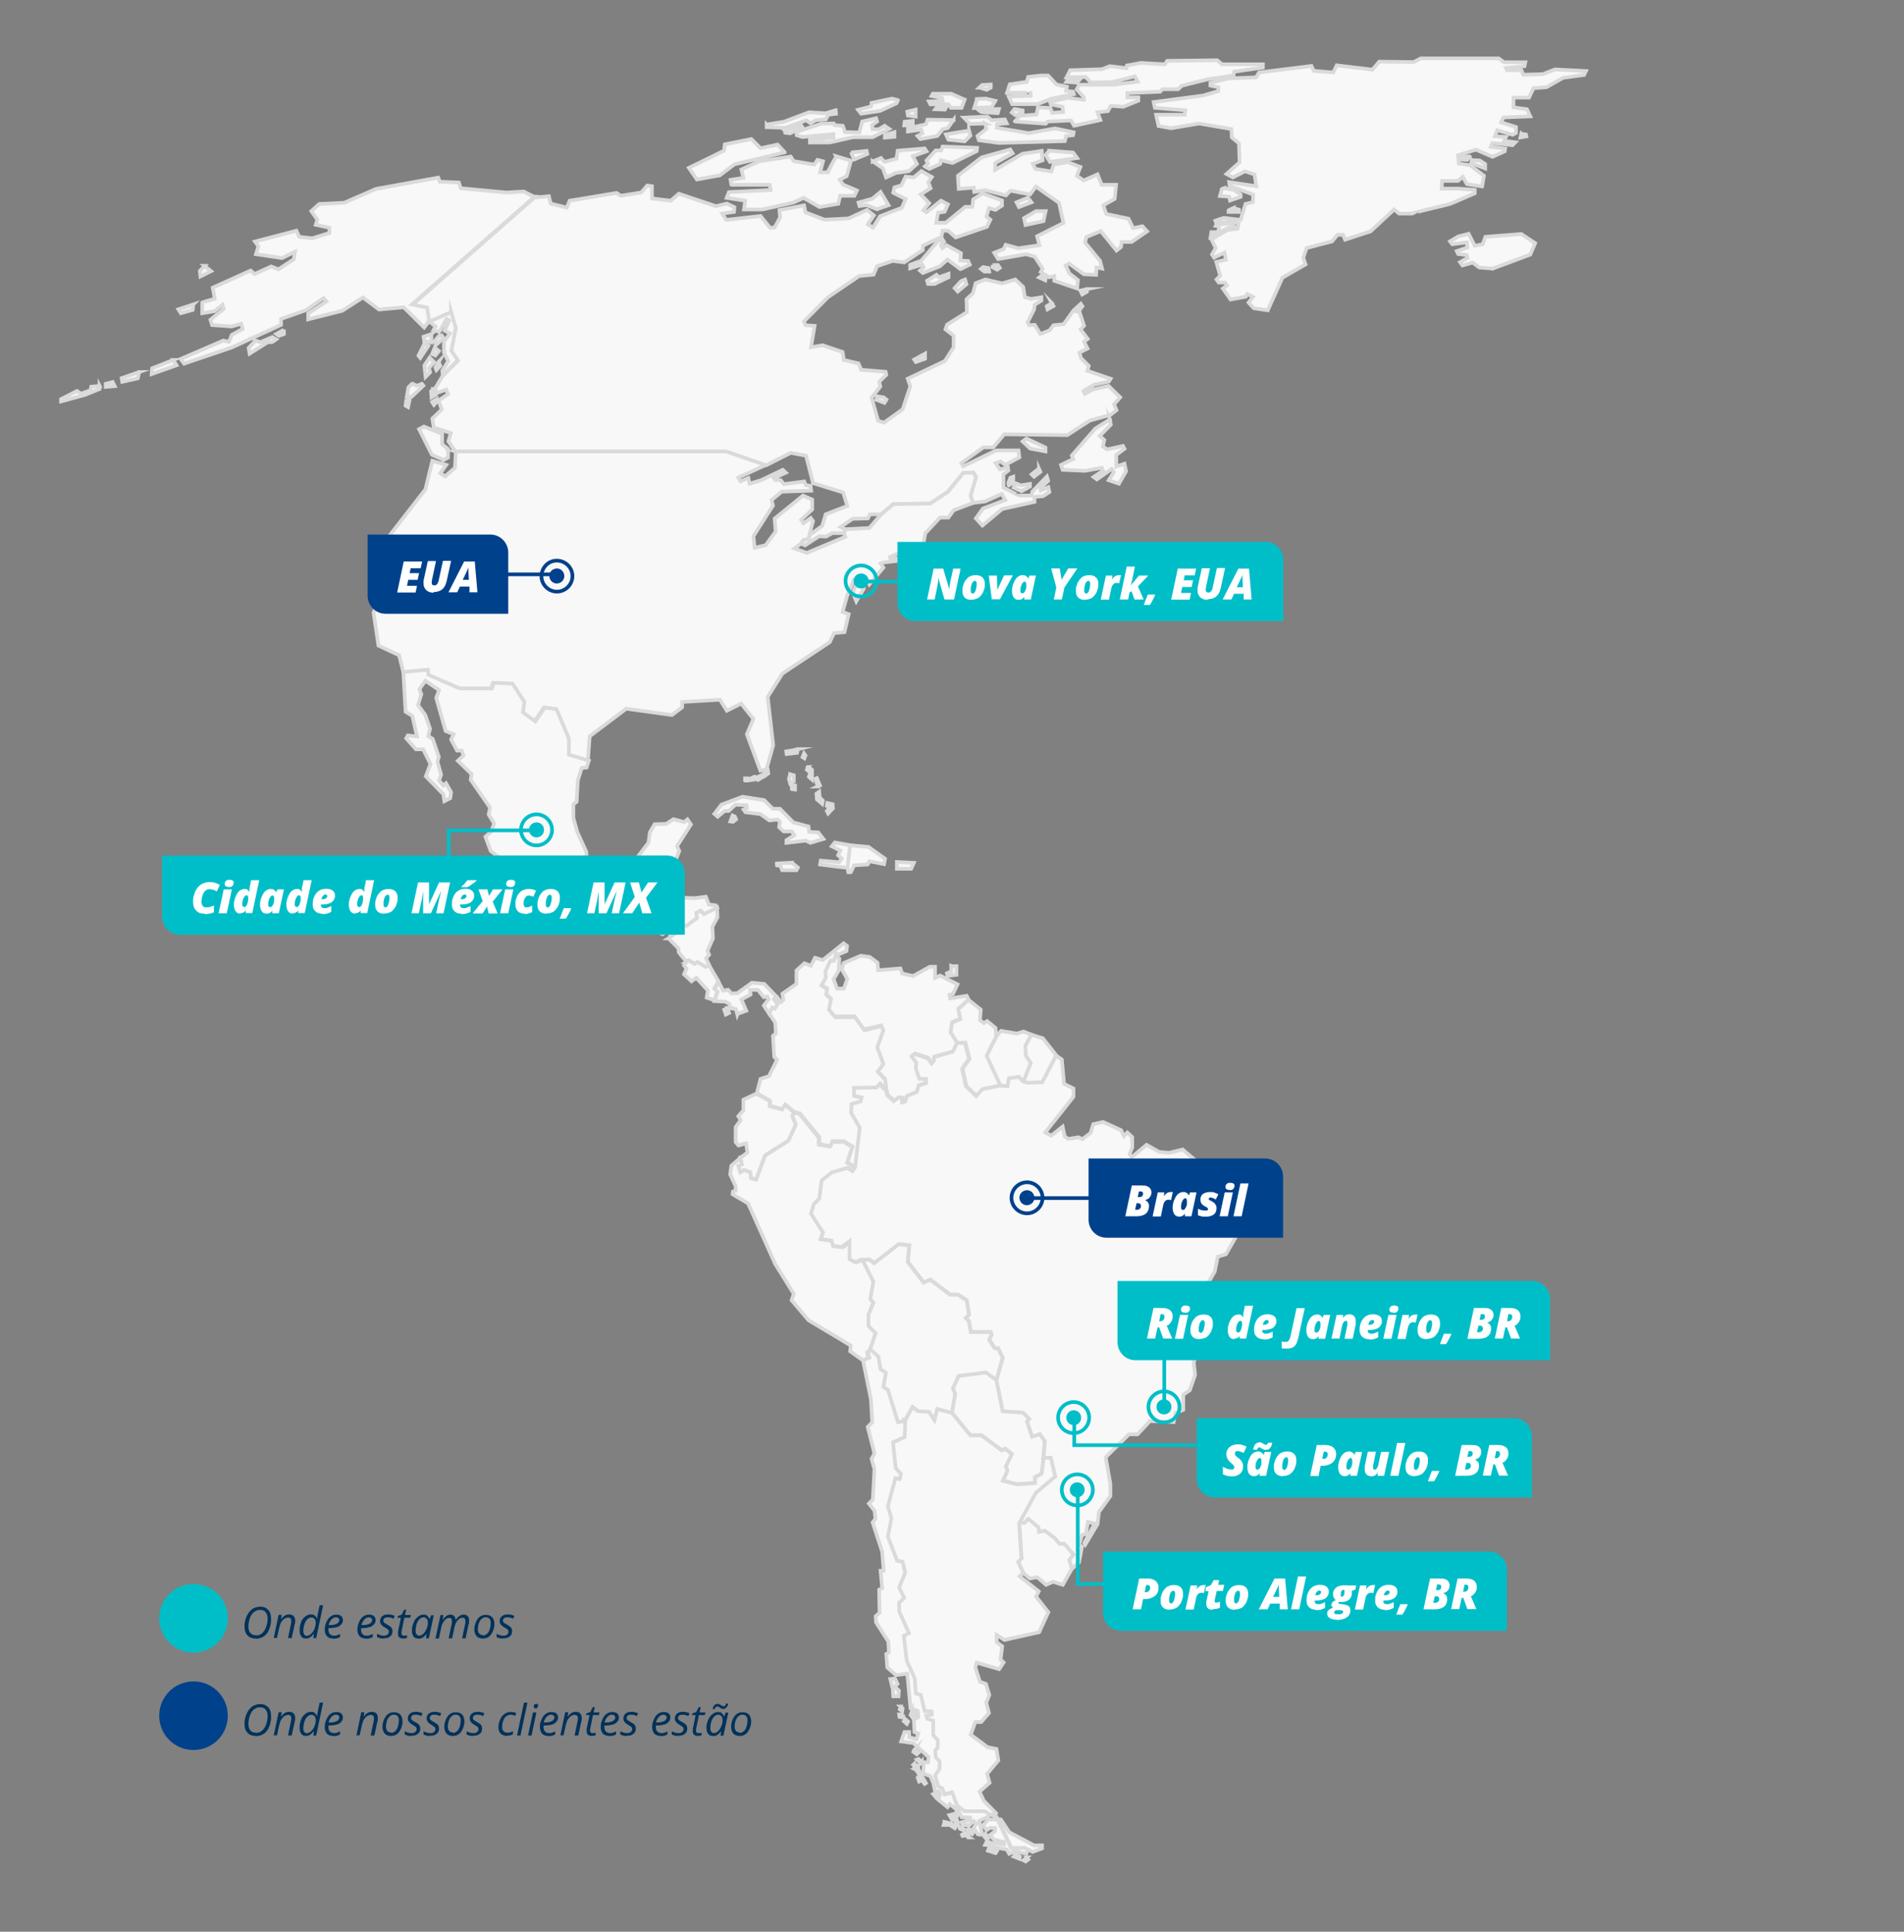 <?xml version="1.0" encoding="UTF-8"?>
<svg id="Camada_1" xmlns="http://www.w3.org/2000/svg" version="1.1" viewBox="0 0 932.8 946.1">
  <rect x="0" y="0" width="932.8" height="946.1" fill="#808080" stroke="none"/>
  <!-- Generator: Adobe Illustrator 29.6.1, SVG Export Plug-In . SVG Version: 2.1.1 Build 9)  -->
  <defs>
    <style>
      .st0 {
        fill: #f8f8f8;
        stroke: #dadada;
        stroke-miterlimit: 10;
      }

      .st0, .st1, .st2 {
        stroke-width: 1.8px;
      }

      .st3 {
        fill: #fff;
      }

      .st1 {
        stroke: #00bec8;
      }

      .st1, .st2 {
        fill: none;
      }

      .st2, .st4 {
        stroke: #00418c;
      }

      .st5, .st4 {
        fill: #00418c;
      }

      .st6 {
        fill: #00bec8;
      }

      .st7 {
        fill: #00325a;
      }

      .st4 {
        stroke-width: 1.3px;
      }
    </style>
  </defs>
  <path class="st0" d="M731.2,131.6l18.5-6.9,2.4-5.6-6.8-4.5-17.6,1.4-1.3,3.6-3.9.8-3-5.9-5.1,1.3-4,2.4,1.1,1.4,7.1-.9.3,2.5-5.2,1.8.7,1.4,4.1.5.5,1.4-3.7,2.1,1.2,1.6,5-1.4,3.2,2.4,6.4.5Z"/>
  <path class="st0" d="M223.3,221.2h132.7l19.3,6.7,12.1-6.1,7.5,1.4,3.4,13.4,14.8,4.6,2,6.6-10.6,4.1-1.7,5.7-6.3,4.5-.3,1.8-2.7.7-1.1,1.7,2,.8,6.9-4.5,3.4.2,3.1-1.7h5.6c0-.1.7-1.9.7-1.9l-2.3-1.1,5.9-4,7.5-.2,1-2h5.3c0,0,6.1-5,6.1-5l18.1-.3,8.6-5.7,7.6-9.3,4.9-.2,1.3,2.2-2.7,9.2,1.2,3.5,6-.7,8.2-3.7,1.7,3-11,4.2-3.4,4.8,3.2,3.5,9.7-8.1,15.8-3.5v-2.4l4.2-.4,3.1-2-.5-2.4-3.7,1.6-.2-1.1,3.8-3.6-.6-2.1-7.1,7.3-.4,2h-6.1c0,.1-7.7-3.9-7.7-3.9v-6.5c0,0,2.4-1.8,2.4-1.8l-.2-1.6-3.9,1-2.1-3.1,2.4-.8,2.3,1.7,6.9-3.7-.4-3.4h-11l-16.1,7.8-.9-1.6,10.8-7.7h4.8l5.4-6.4,30.9.4,11-7.1,10.1-2.8,3-2.3-1.2-2.9,3-3.4-5.7-5.6-7.8,1.8-3.8,2.1-.7-1.4,5.3-3.1,7.1-1.5.9-1.4-11.4-3.9.7-2.4-3.8-3.8-.8-2.7,4-2-1.7-3.3,1.8-1.4-3.5-4.7,1.7-1.8-2.2-6.6-3-.8-4.8,6.7-5,.5-1.9,2.5-4.5,1.8-2.8-4.5-2.7.2-.8-1.4,3.2-6.3.3-2.3,3.3-2.1v-1.6l-5,.8-3.1-.8-.8-5-3.9-3.7-6.4,1.9-8.3-1.9-4.7,1.8-1.3,4.9-3.2,3,.2,6.3-9.7,6.1-.8,2.3,4,3.1v5.7l-4.3,6.7-18.2,8.7,1.3,3.7-3.8,11.3-9.1,6.5-2.9-.9-3.2-11.3,4.3-5.5-.6-2.3,3.5-3.4-.3-1.5-12-1-1.3-3.1-7.2-1.7-.6-3.9-9.8-3.3-5.7,1,1.8-10.5-4.4-.3-.9-1.8,11.8-11.9,15.3-10.4,7.1-.7,1.7-4.1,7.6-2.6,5.7.7,9.1-6v-2.1l9.1-4.4.6-3h2.7l3.7,3.3,15.3-5.2,1.7-3.5-1.9-1.5,1.2-4.2,3.2.9,3.2-2.1v-2.5l-9.5-3.5-4.6,3-.4,3.6h-3.5c0,0-9.5,7.8-9.5,7.8h-4.7l.9-4.9,3.2-.5,1.6-3.6-3.4-1.8-7.1,5.7-1.5-1,2.8-3.5-4.1-4.3,4.8-3-1.1-2.9,1.7-2.6-5.1-2.9-3.7,3.1-4-.4-2.1,4.3-3.4,1-.6,2.6,6.1,3.1-1.9,4.3-10.6,4.1-3.5,5.6-2.5-1.6,2.9-4.4-3.3-2.7-9.1,4.2-11.7.6-9.4-3.6-.7-3.4-12,2.3.3,3.6-2.7,4.9-2.2.2-4.7-5.8-16.8,1.9-2-3.1,5.8-.8.2-2.3-3.7-1.8-5.3,1.3-18.2-6.1-4,3.4-9.2-1.1v-5.9c-.1,0-2.3-.4-2.3-.4l-3,3.4-10,1.6-2-1.4-23,3.8-1.4,3.4-7.9-2-.9-3.6-7.1.7-60.1,52.8,7.4,1.5,1.1,6.6,10.7-4.6,2.3,7.9-2.2,11.2,3.2,4.6-7.4,7.4-3.6,6,.7,2.3,4.7-1.7.9,2.3-4.6,3,1.5,4.5-4.6,4.4.7,4.4,8.4,2.7-1.2,4,3.6,5.5Z"/>
  <path class="st0" d="M217.2,225.4l2.3-1.3v-4.2l-2.9-2.3v-5.1l-8.9-3.6-2.4,1.3,6.3,12.5,5.6,2.5Z"/>
  <path class="st0" d="M212.3,190.5l1.1,2.9-2,1.2-.2-3,1.2-1.1Z"/>
  <path class="st0" d="M213.9,195.5l.3,1.1-1.6,1.7-.9-1.4,2.2-1.4Z"/>
  <path class="st0" d="M502.8,214.8l-1.8,1.4,3.7,3.5,7.5,1.4v-1.9l-9.3-4.4Z"/>
  <path class="st0" d="M497.6,236.7l-1,2.1,3.8,1.8,4.2-2.3v-1.3l-4.5.7-2.5-1Z"/>
  <path class="st0" d="M494.2,237.7l2.2-1.3v-2.9l-1.4.5-1,2.5.2,1.2Z"/>
  <path class="st0" d="M509,229.5l-3.6,2.8,1.2,1.2,3.1-2.4-.7-1.6Z"/>
  <path class="st0" d="M543.7,205.2l.5,2.8-5.4,5.5,2.2,2-.7,3.2,2.2,1.4,7.7-1.7.7,1.4-4,3v5.7l4-1.4.8,3.7-3.5,6.1-5-1.7,2.5-4-1.1-1.5-7.2,5.1-1.6-1.2,4.6-3.1-.6-1.4-8.2,1.5-11-.5-.8-2.4,6-2.9-.7-1.7,11.5-13.2,7.2-4.5Z"/>
  <path class="st0" d="M429.7,194.1l-.4,1.7,4,1.5,1-1.6-1.4-1.1-3.2-.5Z"/>
  <path class="st0" d="M453.2,173.2l-5.3,2.9.8,1.2,4.5-1.6v-2.5Z"/>
  <path class="st0" d="M472.8,136.9l.7,2.3-4.3,3.6-1.5-1.7,3.1-3.4,2-.8Z"/>
  <path class="st0" d="M464.7,134.1v1.7l-6.9,3.3h-3.1l-.5-1.6,4.6-2.9,1.1,1.2,4.8-1.7Z"/>
  <path class="st0" d="M470.6,131.8l4.5-2.2-.8-1.8-3.8-.2.3-3.6-7.1-3.9-2,1.4-.7-1.4,1.5-1.6-.7-1.2-2.5,1-8,9.4-5.4,2v1.7l5.9-1.8.7,1.3-1.8,1.6,1.4,1.2,8.4-3.3,3.7-3.3,6.3,4.7Z"/>
  <path class="st0" d="M481.7,130.8l-1.1.9,1.6,1.3h2.4l-.3-1.7-2.5-.5Z"/>
  <path class="st0" d="M486.3,129.8h2.6l.9,1.4-1.3.9-2.2-1.2v-1.2Z"/>
  <path class="st0" d="M515.3,148.4l-2.5,1.6.4,1.5,2.9-1.6-.9-1.6Z"/>
  <path class="st0" d="M527.3,150.8l1.8.8,1.2-1.6-.8-1.2-2.2,2Z"/>
  <path class="st0" d="M532.6,141.6l-3.3.7.9,1.9,2.3-1.3v-1.3Z"/>
  <path class="st0" d="M510.3,135l-1.2.9,3,1.4.3-1.4-2-.9Z"/>
  <path class="st0" d="M527.7,141l.4-3.8-4.2-3.3-1.8-3.9,1.7-.9,7.2,5.2,6,.3.2-3.6,2.7.5-1-3.8-7.3-8.9.6-2.7,7.1-2.9,7.7,9.5,2.2-1.7.3-2.5h4.9c0,0,7.6-5.2,7.6-5.2l-2.3-2.5-4.6.9-2.2-4.6-10.9-2.3-1.5-4.2,5.6-3.2.7-6.9h-7.1l-2-5.1-6.8,3-3.3-2.3,1.7-4.3-6.2-2.4-6.9,1.2-1.1,3.4-7.9-1.3-1.2-2.5,4.8-1.7-.4-4.6-9.4,1.4-13.5,7.9v-3.3l8.6-4.8-1.2-1.9-14,3.9-11.6,9,.4,6.4,7.4-.6.2,2.1,5.3-.9,10.2,2.6,2.2-2.3,9.7,1.8,2.8-3.8,11.3,7.9,2.2,9.9-12.9,6.5,1.1,4.4-10.3,1.5-6.2-1.7-.9,2-4.7,1.9,1.9,3.1,13.7-2.4,4.2,1.2,3.9,5.9-.9,1.6,4.2,2.6,2.4-.6v2.3l11.2,3.8Z"/>
  <path class="st0" d="M512.3,103.4l-1.1,4.9-8.8,1.9-.7-3.4,5.9-3.4h4.6Z"/>
  <path class="st0" d="M503.6,96.8l1.7,2.3-6.1,2.3-1.2-2.3,5.6-2.3Z"/>
  <path class="st0" d="M514,73.8l11.7.9,2,2.7-13.3,1.9-2.1-3.4,1.7-2Z"/>
  <path class="st0" d="M453.2,81.6l2.1,1.1,5.3-2.4.3-1.8,5.8,1.3,11.8-5.8.2-1.6-16.9-.6-.7,1.9h-2.7l-4.5,4.9.7,1.6-1.5,1.3Z"/>
  <path class="st0" d="M427.5,79l5,3.4,1.6,4.5,4.8-2.2,6.4-.9,3.9-3.5-2-3.8,6.7-2.4-.9-1.4-13.2,1.1-.6,3.9-5.9,1.6-1.7-1.9-4.1,1.7Z"/>
  <path class="st0" d="M431.4,94l3.9,6.5-5.7,2-5-2-3.5.4-.5-1.7,6.8-1.9,4-3.3Z"/>
  <path class="st0" d="M482.6,60.4l.7,2.7-4.4,3.5.7,2.1,9.7,1.3,32.4-.9.6-2.5,3.4-.4.3-1.4-9.1-1.9-12.9,2.3-15.6-2.6v-1.8c-.1,0,4.8-.4,4.8-.4l-.9-1.9-6.5.4-2.1-1.8-11.5.5,3,3.1,7.6-.2Z"/>
  <path class="st0" d="M474.8,64.1l.6,2.3-2.8,2.8-8-.8-1.2-2.6,9.8-1.6h1.6Z"/>
  <path class="st0" d="M497.4,59.5l14.9,1.1,1-1.1,11.4-.5,1.5,2.6,12.9-2.8-1.4-3.8,5.1-.6,1.4-2.6,6.1.5,7.4-3v-1.6h-5.4v-2.1l16.1-.7,1.1-1.2h7.7l1.8-1.7,12.8-3.2,12.5-1.8.3-1.9,14.1-2v-1.6h-20l-2.4-2-24.5.3-1.1,1.7-11.7-.7-6.9,1.3-.2,1.3-8.2-1-3.8,1.5-15.6.5-1.8,3.5,9.4-.2,2.5,2.7,10.6-.2,11-2.8,1.4,2.6-11.8,1.5h-16.9c0,0-1.2,2.3-1.2,2.3l3.5,3.8v1.4c-.1,0-7.7-1.1-7.7-1.1l-8.9,2,.4,1.2,5.8,1.2.2,2.6-5.3.4-.9-2.4-6.1-.3-.7,3.5-8.1.6-2.4,2.7Z"/>
  <path class="st0" d="M529.1,38.8h-5.8l-.9,1.3,5.3.4,1.4-1.7Z"/>
  <path class="st0" d="M513.6,37.1l4,4.3,5.1,1.1-.4,2,3.4.4.4,1.2-11.2,2.3-6.5,2.6h-12.5l-1.7-3.7,10.7-.4v-1.5c.1,0-11.5,0-11.5,0l1.3-4.1,8.3-1.2.7-2.4,6-.7h3.8Z"/>
  <path class="st0" d="M501,54.1l-4-.7-1.3,1.7,1.7,1.3,3.6-1.1v-1.2Z"/>
  <path class="st0" d="M478.6,48.5l4.4-.2,4.6,1.1-1.8,3.1-8.5.4,1.3-4.3Z"/>
  <path class="st0" d="M479.4,53.9l1.4,1,8,.5.6-2h-9l-1.1.4Z"/>
  <path class="st0" d="M479.8,42.9l3.6,1.1,2-1.1v-1.5l-4.2.2-1.4,1.3Z"/>
  <path class="st0" d="M471.1,52.8l1.5-4-6.6-2.9h-9l-.6,1.1,5.1,1,.3,1.4-6.7.3.7,1.4h8.9l1.2,1.7h5.1Z"/>
  <path class="st0" d="M463.4,52.6l-4.3-.3-.9,1.2,4.7.2.6-1.1Z"/>
  <path class="st0" d="M467.2,58.8l-12.8-.2-.7,2.2-8.9,2.1v1.5l6.6-.9.5,1.8-2.4,1.3,1.4,1.5,8.3-1.5,2.6-3.3,2.5-.6,2.9-4Z"/>
  <path class="st0" d="M448.6,53.7l-4.1,1,.3,1.9,3.8.5v-3.4Z"/>
  <path class="st0" d="M447.1,59.2l-3.9.4-.2,1.8,4.2-.3v-1.9Z"/>
  <path class="st0" d="M439.8,49l-2.9-.7-9.9,2.1-.2,1.7-6.4,1.7,1.5,1.9,9.3-1.4,8-3.7.7-1.5Z"/>
  <path class="st0" d="M433.5,61.7l2.1,1.4-8.1,4.1h-9.6l-11.5,2.6h-9.6v-1.3l11.5-1.1v-1.7c0,0-15.2,1.4-15.2,1.4l-2.8-.9v-1.6l12.3-4.1h5.9l.3.8,4.1.3,1.1,3.1,7,.2,1.4-5.4,6.8-1.6.5,1.6-2.5,1.8.3,2h3l2.9-1.7Z"/>
  <path class="st0" d="M438.2,64.7l-4.7,1.3v1.4l4.7-.4v-2.3Z"/>
  <path class="st0" d="M417,74.7c0,.2,1.5,3.4,1.5,3.4l6.4-2.7-.3-1.5-7.7.8Z"/>
  <path class="st0" d="M384.4,63.9l8.2-2.4.5.8-6,3-2.4-.3-.2-1Z"/>
  <path class="st0" d="M375.6,61v1.3l9.1.3,10.3-3.7,2.1,1.5,2.5-1.5,5-.5,1.2-2.2,3.8-.5-.2-1.7-5.1,1.5-8-.5-12.2,4.6-8.5,1.4Z"/>
  <path class="st0" d="M384.4,74.5l-3.5-3.7-8.3,1.8-4.5-4.5-13,2.6-.4,3.1-17.2,8.4,3.9,5.7,11.2-2,7.2-5.4,24.6-5.9Z"/>
  <path class="st0" d="M409.6,76.5l7.3,2.2-2.1,7.6-3.4,1.7,1.6,2.4,6.8,2.9-1.2,2.6h-7l-.9,3.9-9.2,1.6-7.8-4.5-5,2.3-15.2,3.4h-9l.6-4.3-9.1-1.4,1.1-2.8,20.4-1-.4-2.6h-18.8c0,.1-.4-2.4-.4-2.4l6.3-1-1-4.1,8.7-4,15.5-2.3,1.4,2.2,10.1,1.7,1.6-2.3,2.7.7-1.4,5.4h3.5c0-.1,4.4-7.7,4.4-7.7Z"/>
  <path class="st0" d="M261.9,96.3l-60.1,52.8,7.4,1.5,1.1,6.6-2.5,3.2-10-9.9-12.1,1.1-7.9-5.9-10.1,6.5-16.7,4.2v-2.9l8.9-5.9-1.4-1.6-8.6,5.9-12.2,4.3v2.9l-24.2,11.1-23.3,7.9-1.7-2.3,20.9-9,2.8.6,1.4-3.4,5.3-2.9-.7-2.5-4.7,1.3-9.6-.7-.8-2.6,6.5-5.3-.6-2-3.9,3.1-6,1v-5.3c-.1,0,6.1-1.8,6.1-1.8l-1-5.4,18.6-8.4,1.9,1.7,8.2-3.7,3.5,1.4,7.5-4.9.6-3.7-6.3,3.1-12.8-1.9,1.2-3.9-1.7-2.3,20.3-5.3,1.4,3,6.4.7,8.4-2.6v-2.6c0,0-6.7-1.4-6.7-1.4l.8-2.5-3-4.2,3.9-3.5,12.2-.6,15.7-6.8,30.4-5.5.8,2,9.3.4.9,2.8,22.4,2.1,8.5-.5,4.9,2.5Z"/>
  <path class="st0" d="M221,152.7l2.3,7.9-2.2,11.2,3.2,4.6-7.4,7.4-.2-2.3,2.9-4.6-2.1-4.2v-5.5c.1,0,3-3.9,3-3.9l-2.7-1.4,2.3-4.9-1.3-.8-3.6,6.3-2.9-.7,1.1-1.9-3.1-2.4,10.7-4.6Z"/>
  <path class="st0" d="M211.4,163.6l-3.9,1.3.3,2,3.5.8v-4Z"/>
  <path class="st0" d="M215.9,163.6l-3.2,3.7,1.3,1.3,3.3-3-1.4-2Z"/>
  <path class="st0" d="M213,170.2l-1.3,3.2,1.6.7,1.7-2.2-2-1.6Z"/>
  <path class="st0" d="M207.9,168.2l2,1.1-4,6-.9-1.1,2.9-5.9Z"/>
  <path class="st0" d="M210.6,175.2l2.1,2.2-2.5,2.8.5,2.2-2.2,2.2-.6-5.6,2.6-3.9Z"/>
  <path class="st0" d="M215,177.1l-1.7,2.9.5,1.2,1.9-2-.8-2Z"/>
  <path class="st0" d="M201.8,188h.3c0,.1,2.2.9,2.2.9l2.4-.9.7.9-5.6,5.3h-2.5l.8-4.5,1.7-1.7Z"/>
  <path class="st0" d="M199.1,195.5l1.6.2-.8,3.7-1.2-.7.4-3.3Z"/>
  <path class="st0" d="M125.2,166.8l-3.4,3.6.5,2.8,8.9-5.6h2c0,.1,2.1-1.4,2.1-1.4l-1.9-1.1-5.9,2.5-2.3-.8Z"/>
  <path class="st0" d="M139.1,161.5l-3.7,2.1,1.2.9,2.5-.9v-2.2Z"/>
  <path class="st0" d="M84.9,176.3l1.6,2.6-12.2,4.3.2-2.8,10.4-4.1Z"/>
  <path class="st0" d="M68.2,182.2l-8.6,3,.3,1.8,7.6-1.7.7-3.1Z"/>
  <path class="st0" d="M55.2,187.1l-3.4.9v1.5l4.4-.4-1-2Z"/>
  <path class="st0" d="M48.8,189l-4.1.4-.3,1.7-4.7,1.7-2-1.3-7.8,4v1.1l11.8-3.2,7.1-2.9v-1.5Z"/>
  <path class="st0" d="M100.3,130.2l-2.4,2.5.3,2.7,5.2-2.6-3.2-2.6Z"/>
  <path class="st0" d="M94.7,149.1l-7.3,2.4,1.2,1.9,5.8-1.6.3-2.7Z"/>
  <path class="st0" d="M223.3,221.2l-.4,7.9-4.8,4.2-2.4-1.5,2.9-4.1-6.8-2-3.4,14-18.5,23.8-.7,6.5-6,7.8-.7,14.5,3.2,1.8-2.7,5.9,2.4,16.2,10.1,4.7,2.1,8.3,11.5-1.1.3,2.5,15.4,6.7h15.7l1-2.8,9.1.4,5.8,8.9-.7,5.2,6.1,4.4,4.6-6.8,5.7.8,6.1,14.4v7.9l9.8,2.9.9-12,17.9-13.5,22.4,3.1,5-3.8v-2.6l18.5-1.1,3.4,5.4,7-3.5,6,7.5-3.2,7.5,6.6,17.8,3-.6,3.3-11.8-2.7-23.7,7.2-11.4,23.2-15.4,2.1-4.4,5.1-.5,2.1-8.8-3-1.1,2.2-7.9,3.2-7.7,1.8.8-2.2,5.4,1.7,4.2,3.7-6.2-.4-4.6,1.5-.8,1.6,3.3,6.9-8.2-1.4-2,1.4-.5,11.2-1.3.4-1.4-8.1,1.1-.3-1.1,4.8-2.1,6.6-.2,2-1.6,5.7.6,1.4-2.4h-1.3l-.9,1.1-2.1-.7,1.1-6.3,7.2-7.7h4.1c0,0,2.6-3.6,2.6-3.6l9.5-3.6-1.2-3.5,2.7-9.2-1.3-2.2-4.9.2-7.6,9.3-8.6,5.7-18.1.3-6.1,5.1-5.7,6.6-11.7.6-.7,1.7.6,2-18.8,7.9-6.1-2.2,3.2-2.4,1.1-1.7,2.7-.7.3-1.8,1.8-6.8-1.1-1.5-3.6,2.6-1.1-1.7,5.4-5.1v-4.8c0,0-4.5-2-4.5-2l-13.9,11.3.5,6.3-4.9,6.7-5.4,1.3-.6-5.7,9.6-15-.7-2.7,5-4.1,14.4-.5-.3-2.4-2.4-.3-.7-1.8-9.9,1.3-1.7-2h-2.6c0,0-.7-.9-.7-.9l5.9-2.7-1.5-1.4-10.7,5.1-5.6,1.7-.6-2.8-3.9,1.6-1-1.8,13.3-6.1-19.3-6.7h-132.7Z"/>
  <path class="st0" d="M369.6,380.4l-1.9.9v.9c.1,0,2.7-.5,2.7-.5l-.7-1.3Z"/>
  <path class="st0" d="M366.1,381.2h-1.1v1.1c-.1,0,1.1,0,1.1,0v-1.1Z"/>
  <path class="st0" d="M373,379.7l-1.7.8.3,1.3,2.2-1.3-.8-.8Z"/>
  <path class="st0" d="M376.2,377.4l-1.9,1.4.6,1.1,1.5-1.1-.2-1.4Z"/>
  <path class="st0" d="M614.5,151l6.6,1,7.2-16,11.3-6.5-1.1-3.3,1.6-4.7,12.5-3.3,2.7-3.2h2.7l1,2.4,12.5-4.1,11.5-10.7,2.4,2h5.9c0-.1,19.1-4.7,19.1-4.7l12.1-5.2v-1.7l-7.7-.6h-8.5l.2-3.8h7.8l2.3-2,2.1,3.6,7.4,1.1.9-5.2-6.7-5.1-5.6-.9-.4-4.1,8.8-2.7,8.1,3.5,6-2.7.2-1.3-7-.9.7-1.8,9.9,1,1.4-1.4-5.5-.7.9-1.9-5.4-.4,1.1-2.9,7.6,2.2,1.6-.9v-2.9l-7.3-2.3,1.2-2.4,13.1-.5-1.6-3.5-6.6-.9v-4.8h7.6l2.2-4.6,6.4-.5,8.1-4.6,10.3-1.4.9-1.9-15.2-.8-5.9,2.3-9.6.3-.9-2.2h-7c0,0-.6-1.1-.6-1.1l9.1-.9.4-1.9h-10.4l-2.7-1.9h-38.1l-3.5,1.8-16.9-.2-3.3,3.9-17.5-2.1-1.7,3.5-9.5-.8-1.2-2.4-25.7,3.2-1.4,2.4-13.5.5-8.9,2.2v1.3l3.9.8v1.9l-7.5,2.2-24.2,3.2.6,2.8,14.9,1.2-.3,2.2h-14l1.2,5.5,6.2,1.1,13.7-2.3,15.8,2.7.2,4.1,3.5,2.9.3,9.3-6.4,5.7,3.1,1.7,5.9-3,4.7,1.5.9,5.8-13.3-2,.2,1.8,11.6,4.3-.2,3.7-3.6.9-2.4,7.8-8.3-1-4.1,1.4.4,1,8.6-.5,2.4,1-.5,2.4-5,.7-7.8,4.5,2.1,4.3-1.8,3.1,1,1.6,5.1-2.5.7,3.5-4.7,1.1,1.9,6.7-1.8,1.9,1.1,1.5h3.1c0,0,.9,1.4.9,1.4l-2,1.5,3.8,5.4,7.5-1.4.7-1.3,2.8,1.4-2.2,2.8,2.5,2.7Z"/>
  <path class="st0" d="M596.1,109.8l7.4-.3,1.2,1.4-3.6,1-3.2,1.7-1-.5.4-2.2-1.7-.3.5-.9Z"/>
  <path class="st0" d="M593.5,113.7h2.8c0,.1.3.9.3.9l-3.5,1.5.4-2.3Z"/>
  <path class="st0" d="M604.5,101.9l2.5.8v1.1h-5.1v-.8c-.1,0,2.6-1.2,2.6-1.2Z"/>
  <path class="st0" d="M599.9,92.2l4.5.8,3.4,2.2v1.2l-5.2,1.8-.4-1.9-4.5-.3.9-3.4,1.3-.5Z"/>
  <path class="st0" d="M721,78.4l-.2,1.5,6.8,2.6v-2.2l-2.7-1.7-3.9-.2Z"/>
  <path class="st0" d="M719.9,76.6c-.2,0-4.4.2-4.4.2l.3,1.3,3,.2,1.2-1.6Z"/>
  <path class="st0" d="M745.3,65.5l-.4,1.8,2.9-.5-.2-.9-2.3-.4Z"/>
  <path class="st0" d="M197.6,329l1.1,19.6,3.3,2,2.3,10.1-4.5-.5-.8,1.4,4.8,5.4h3.5l3.6,7.2-2.3,6,8.6,8.8.5,3.4,2.9-1.5.4-2.9-2.5-4.4-1.3,1.1-2.1-2.5,1-2.8-1.8-6.4.7-2.3-3-8.8-2.2-1.4.9-3.6-2.4-6.8-3.5-4.8,1.6-5.3-.9-2.5,2.9-4.1,6.7,4.6-1.4,3.8,4.6,16.2,3.9,1.6-1.2,2.6,2.9,5.4h2.3c0,0,.9,2.4.9,2.4l-2.8,2.6,6.7,6.5-.4,2.8,9.5,13.7-.7,3.3,2.7,4.5-1.6,4-2.7,2.4,2.6,7,12.4,9.4,2.5-.9,2.5,4.3,24.7,11.5,8.4-5.1,6.1,2.4,6.6,9.4,3.5-9.5h6.4c0,0,.9-2.1.9-2.1l-4.2-6.3,2.3-.5.5-3.5,9.7.3,4.2-4,1.4-1.5,2.2,1.9,2.3-5.8-1.1-2.4,6.8-10.6-1.7-2.5-1.6,1.3-5.3-1.4-3.5,2.3-5.7.2-2.3,3.9-.7,5.1-5.1,6.7.3,2-3.7,1.1-1.6-2-10.7,3.9-2.5-.2-1.3-3.1-5.8-1v-2.8l-4.4-9.6-2-7.1v-6.7s1.6-1.2,1.6-1.2l.6-10.6,1.9-6,2.4-.2,1.1-3.4-9.8-2.9v-7.9l-6.1-14.4-5.7-.8-4.6,6.8-6.1-4.4.7-5.2-5.8-8.9-9.1-.4-1,2.8h-15.7l-15.4-6.7-.3-2.5-11.5,1.1Z"/>
  <path class="st0" d="M314.2,453.6l4.7-4.9,1.6-3.9,5-3.9-2.7-1.7h-2l1.8-12.8-9.7-.3-.5,3.5-2.3.5,4.2,6.3-.9,2.2h-6.4c0,0-3.5,9.4-3.5,9.4l4,4.6,6.9,1.1Z"/>
  <path class="st0" d="M326.7,422.3l1.9,1.8-1.9,4.9v5.3l-3.9,4.9h-2l1.8-12.8,4.2-4Z"/>
  <path class="st0" d="M318.9,448.7l4.3,4.1,1.5-1.1,2.8,1.1-.9,3.3-1.9,1.4-10.5-3.8,4.7-4.9Z"/>
  <path class="st0" d="M325.5,440.9l3.7-1.4,11.1.4,5.5-.7,1.5,3.8,3.4.4.7,1.3-6.4,3.1-1.7-1.7-2.1,1.1.4,2.5-5.1,3.8h-4.4v2.8c0,0-2.8,2.2-2.8,2.2l-2.7-2.3.9-3.3-2.8-1.1-1.5,1.1-4.3-4.1,1.6-3.9,5-3.9Z"/>
  <path class="st0" d="M327.5,459.6l4.8,4.8.3,2.1,3.7,4.6,1.2-.8,2.9,1.8,1.3-.9,4.2,2.4,1.5-1-1.5-3.2,1.5-1.8-.8-1.9,2.7-6.1-.3-5.7,2.5-4.6-.2-4.7-6.4,3.1-1.7-1.7-2.1,1.1.4,2.5-5.1,3.8h-4.4v2.8c0,0-2.8,2.2-2.8,2.2l-1.8,1.2Z"/>
  <path class="st0" d="M350,398.6l1.6,1.4,3.4-2.8h2l3.3-3.1,5.4.3.3,1.3-1.7.8.9,1.3,7.3.9,4.4,3.1,4-.4,1.2,1.1-.4,2.6,2.2,2.1h4l1.2,1.9-3.8,2.4v1.3s9.5-1.1,9.5-1.1l2.2,1.1,6.4-1.9-2.5-3.2-4.5-.3-.3-2.6-7.4-2-6.6-6.7h-3.5c0,0-4.2-4.2-4.2-4.2l-10.6-1.7-10.4,3.9-3.3,4.4Z"/>
  <path class="st0" d="M360.5,401.4l-1.4,1.1-1.3-.2,1.1-2.9,1.1.5.6,1.4Z"/>
  <path class="st0" d="M336.3,471.1l-1.2,1.7,1.2,1.6-1.2,2.8,3.7,3.4,2.3-1.7,5.7,6.2-.6,3.5,3.8,1.3,1.5-4.5-1.5-1.4,1.9-3.5-4.6-7.9-1.5,1-4.2-2.4-1.3.9-2.9-1.8-1.2.8Z"/>
  <path class="st0" d="M361.3,496.6l4.3-1.6-2.4-5.5,4.5-2.4-.2-2.3h3.8l2.9,3.6,1.7-.3.6,1.3-2.3,3.1,2.7,4.1,1.4-2.9,1.3.5,1.4-2.4-1.8-2.4,1.1-1.4-5.9-6.1-6-.6-7.1,5.1-2.9.2-1.7-1.8-2.4.4-2.3-4.3-1.9,3.5,1.5,1.4-1.5,4.5,5.4.3,2,1.3v1.9c0,0,3,.4,3,.4l.7,2.7Z"/>
  <path class="st0" d="M356.4,493.7l-1.6.8.8,2.4,1.6-.8-.9-2.4Z"/>
  <path class="st0" d="M388,422.6l2.9,2.3-.7,1.3h-7l-.9-2.3h-1.7c0,.1,0-1,0-1l7.4-.4Z"/>
  <path class="st0" d="M416.6,414l-7.6-1.4-1.5,1.9,4.2,2.1-1.1,2.3,1.8,1.6-1.3,1.8-9-.8-.3,1.9,8.6,1.1,4.9.5,1.3-10.9Z"/>
  <path class="st0" d="M416.9,427.1l1.5-3.3,6.7-.4.8-1.6,7.2,1.4.5-2.6-8.1-5.8-9-.8-1.3,10.9.4,2.3h1.2Z"/>
  <path class="st0" d="M447.7,422.6l-8.3-.4v3.3h7l1.3-2.9Z"/>
  <path class="st0" d="M387.1,379.2l1.8.5v3l-1.8,1-.6-2.2.6-2.2Z"/>
  <path class="st0" d="M395.9,375.5c-.1,0-.6,1.5-.6,1.5,0,0,1.6,1.2,1.6,1.4s-.6,2.1-.6,2.1l1.5,1.3v-4.8l-1.9-1.5h0Z"/>
  <path class="st0" d="M389.5,384.7h-1.7l.2,1.8,1.5.2v-2Z"/>
  <path class="st0" d="M400.6,385.2l1.1-.5-1.5-3.6-.7.3,1.1,3.8Z"/>
  <path class="st0" d="M401.3,387.8l-1.3.9.2,2.8,2.6,2.2.3-1.6-1.5-1.5-.3-2.7Z"/>
  <path class="st0" d="M407.9,393.9l-2.6-.6-.2,1.4,1.4.9-1.4,1.6.6,1.2,2.4-2.5-.2-1.9Z"/>
  <path class="st0" d="M390.9,366.9l-2.5.6-3.2.5.2,1.3,5.1-.6.4-1.8Z"/>
  <path class="st0" d="M393.9,369l-.7,1.8.9.6.5-1.4-.7-1Z"/>
  <path class="st0" d="M380.3,487.8l2.3,3,1.2-1.1-.5-3,6.9-4.8v-6.6l3.9-3.5,3.2,1.2,2-3.9,3.8,1.1,10.2-8.2,1.7,1.3-.3,2.5-5,2.1-1,3.1-1.6-.2-2.5,5.3.2,3.2-2.1,3.6,2.8,1.6-.5,2.8,2.4,2.3-1.1,5.2,2.9,3.4h9.7l4.6,6.4,8.4-2,1.1,2.4-3,8.3,3,8.2-2.7,3.7,3.5,3.6.6,4.7h-1l-1.8-2.5-1.7,1.8-11,.2v3.7c.1,0,3.7,1,3.7,1l-.4,1.9-4.5,1.3-.2,4.4,4.2,7.2-2.3,19.4-4.2-2.7,2.5-7.7-4.3-2.6h-5.3c0,.1-1.3,2.4-1.3,2.4l-5.4-1v-3.4c0,0-9.6-11.7-9.6-11.7l-2.5-.5-4.5-3.7-1.4,2.2-6.1-1.6v-2.5l-6.5-3.7,1.8-7,4.1-1.3,4-8.1-1.4-1.4-.6-10.3,1.4-1.1-.3-5.3-2.9-4.5,1.4-2.9,1.3.5,1.4-2.4-1.8-2.4,1.1-1.4Z"/>
  <path class="st0" d="M362.9,567l3.3-2.6-.7-4.4-3.7,1-1.4-1.6v-7.4l2.5-3.4-1.2-1.9,2.5-2.9v-5.2c0,0,6.4-3,6.4-3l6.5,3.7v2.5l6.1,1.6,1.4-2.2,4.5,3.7-.9,1.6,1.7,4.2-3.6,7.9-11.5,7.3-4.3,11.7-2.6-.6-.3-2.9-3-1.1-1.9,1.1-1-3.2,1.7-.7-.7-3.2Z"/>
  <path class="st0" d="M409.6,467.9l1.6,1.6-.3,5.8-2.5,4.3,1.7,4.6h3.3l1.7-4.7-2.7-4.8.9-3,8.4-3.6,4.4.6,3.8,2.8.3,3.7,10.9-.9.9,2.5,5.4,1.2,8.1-4.5h2.6c0,0,0,5.4,0,5.4l2.5-1.1,8.5,4.3-2.2,4.7-1.7.4.3,1.8,8.1-1.3.9,1.8-5,4.5,1,4.9-4,1.7-.8,4.8,3.4,5.3-2,4.2-9.2,2.6v1.7c0,0-1.2,1.5-1.2,1.5l-1.9-2.6-6.4-2.1-1.5,1.2,2.3,3.1-.2,2.9,1.7,5h3.3v1.9c-.1,0-3.7,1.4-3.7,1.4l-.8,3.1-5,2.1-.7,2.6-1.6.4v-2.1c0,0-1.8-.2-1.8-.2l-2.2,1.7-3.3-2.9-.7-3.1-.6-4.7-3.5-3.6,2.7-3.7-3-8.2,3-8.3-1.1-2.4-8.4,2-4.6-6.4h-9.7l-2.9-3.4,1.1-5.2-2.4-2.3.5-2.8-2.8-1.6,2.1-3.6-.2-3.2,2.5-5.3,1.6.2,1-3.1Z"/>
  <path class="st0" d="M466.2,473.2h2.4v4.2l-4.4.6-.3-1.3,2.1-.9v-2.7Z"/>
  <path class="st0" d="M474.5,489.7l6,4.8-.4,5.2,1.9,1.4,1.6-1,4.1,3.3.4,4.2-4.7,9.4,6.8,14.7-8.5,1.7-3.2,3.4-5-4.8-1.9-8.5,3.4-4.9-2-7.9-3.9.2-3.4-5.3.8-4.8,4-1.7-1-4.9,5-4.5Z"/>
  <path class="st0" d="M419.4,571.9l-1.3,1.9-2.5-1.6-7.6,2.2-5,4-1.1,8.8-2.7,2.8-1.4,4.6,5.9,9.2-1.2,3.2,5.4.8.7,2.6,4.3.5,3.8-2.8v8.8l2.7,1.4,3.3-1.2,5.3,10.5-1.5,8.5,1.5,1.8-2.4,5.9v5.5c0,0,3.5,3.6,3.5,3.6l-2.9,8.4-1.4,1.1.7,2.8-2.7,1.1-6.3-4.5.3-2.8-20.7-12.4-8.3-9.8,1.1-3.1-9.1-14.6-13.3-29.7-7.6-4.5.2-1.3,1.3-.4v-2.3c0,0-2.7-5.7-2.7-5.7l.6-4.3,4.4-3.8.7,3.2-1.7.7,1,3.2,1.9-1.1,3,1.1.3,2.9,2.6.6,4.3-11.7,11.5-7.3,3.6-7.9-1.7-4.2.9-1.6,2.5.5,9.5,11.7v3.4c0,0,5.5,1,5.5,1l1.3-2.3h5.3c0-.1,4.3,2.5,4.3,2.5l-2.5,7.7,4.2,2.7Z"/>
  <path class="st0" d="M488,507.6l2.4-2.7,7.8,1.3,3.3-1,3.9,1.6-3,5.5.3,4.7,2.4,3.6-3.6,9.1-2.3-2.2-4.6.7-.7,3.9-3.7-.3-6.8-14.7,4.7-9.4Z"/>
  <path class="st0" d="M517.6,517l-6.7-8.5-5.6-1.7-3,5.5.3,4.7,2.4,3.6-3.6,9.1,2,.7,7.4-.2,6.8-13.1Z"/>
  <path class="st0" d="M422.7,617.1l3.2-.3,2.5,1.8,12-9.3,5.1.6-.7,8.1,7.8,10.1,3.2-1.4,9.7,7.3h3.8l4.4,2.8,1.1,7.1-1.6,1.5,1.6,1.8.9,5.1h9.7l.4,1.4-1.1,2.4,2.7,4.2h1.6l2.3,4.6-3.1,11.1,3.1,15.3,10,.7,2.9,3-1,1.2,2.5,7.6,3.8-1.3,2.4,3.4-.7,8.1h3.5l2.2,9.1-9.5,8-8.2,14.7,2.6.3,2-2,5,4.1.2,2.2,2.8-.6,4.7,3.4,2.6,3h2.3l4.5,5.2-2.1,2.8,1.4,4.1,3.4-3,1.5-7.8-1.4-1,1.4-4.7,1.9-.5,1-5.9,3.3.8-5.1,9.5.5.8,6-10,.7-6,5.6-7.8v-5.9l-2.3-13.1,11.4-11.2h4.2l6.1-6.5,11.6.5,1-4.5,3.7-1.5v-7.4l3.2-2.2,2.6-7.5-.7-6.4,2.8-5.5.6-14.4-2.1-13.9,2.9-4,2,.7,4.1-7.1,1.5-7.3,4-1.2,6.5-11.3,1.7-11.4-5.1-13.4h-6.4l-17.9-15.2-6.6,1.6-4.9-.4-6.2-3.5-7.2,6-1.1-1.5,1.3-3.2v-5.1c0,0-2.4-2.2-2.4-2.2l-1.6,1.7-1.5-2.9-8.8-4-4.8,1.1-1.3,4.3-4,3-2-.9-5,.8-1.7-1.3-1-4.7-5.6,4.4-2.9-1.6,13.8-17.4v-4.1c0,0-4.6-2.3-4.6-2.3l-1.1-11.9-2.8-1.9-6.8,13.1-7.4.2-2-.7-2.3-2.2-4.6.7-.7,3.9-3.7-.3-8.5,1.7-3.2,3.4-5-4.8-1.9-8.5,3.4-4.9-2-7.9-3.9.2-2,4.2-9.2,2.6v1.7c0,0-1.2,1.5-1.2,1.5l-1.9-2.6-6.4-2.1-1.5,1.2,2.3,3.1-.2,2.9,1.7,5h3.3v1.9c-.1,0-3.7,1.4-3.7,1.4l-.8,3.1-5,2.1-.7,2.6-1.6.4v-2.1c0,0-1.8-.2-1.8-.2l-2.2,1.7-3.3-2.9-.7-3.1h-1l-1.8-2.5-1.7,1.8-11,.2v3.7c.1,0,3.7,1,3.7,1l-.4,1.9-4.5,1.3-.2,4.4,4.2,7.2-2.3,19.4-1.3,1.9-2.5-1.6-7.6,2.2-5,4-1.1,8.8-2.7,2.8-1.4,4.6,5.9,9.2-1.2,3.2,5.4.8.7,2.6,4.3.5,3.8-2.8v8.8l2.7,1.4,3.3-1.2Z"/>
  <path class="st0" d="M426.2,661.3l3.7,3.3,1.1,6.2,2.6,1.7-1.2,7,2.2,1.4,4.9,15.8,3.6-.5,4-7.1,2.7,2.1,5.3.3,2.7,4.2,1.4-5.5,7.2,1.9,1.6-9.3-1.1-2.7,2.8-6,13.3-1.7,5.1,3.7,3.1-11.1-2.3-4.6h-1.6l-2.7-4.2,1.1-2.4-.4-1.4h-9.7l-.9-5.1-1.6-1.8,1.6-1.5-1.1-7.1-4.4-2.8h-3.8l-9.7-7.3-3.2,1.4-7.8-10.1.7-8.1-5.1-.6-12,9.3-2.5-1.8-3.2.3,5.3,10.5-1.5,8.5,1.5,1.8-2.4,5.9v5.5c0,0,3.5,3.6,3.5,3.6l-2.9,8.4Z"/>
  <path class="st0" d="M511.3,713.9l-1,7.8-3.2,1.7v2.9l-9,.6-6.8-1.8,2.2-4.7-.7-2.4,2.9-5.9-3.2-2.6-1.7.8-10-7.4h-5.4l-9-11,1.6-9.3-1.1-2.7,2.8-6,13.3-1.7,5.1,3.7,3.1,15.3,10,.7,2.9,3-1,1.2,2.5,7.6,3.8-1.3,2.4,3.4-.7,8.1Z"/>
  <path class="st0" d="M499.3,745.7l1.2,17.5-1.6,1.6,2.5,5.6,3.1,2.7,3.7-.6,4.3,3.7,3.4-1.5,4.8,1.5,4.5-8-1.4-4.1,2.1-2.8-4.5-5.2h-2.3l-2.6-3-4.7-3.4-2.8.6-.2-2.2-5-4.2-1.9,2-2.6-.3Z"/>
  <path class="st0" d="M443.1,696.2l4-7.1,2.7,2.1,5.3.3,2.7,4.1,1.4-5.5,7.2,1.9,9,11h5.4l10,7.4,1.7-.8,3.2,2.6-2.9,5.9.7,2.4-2.2,4.7,6.8,1.8,9-.6v-2.9l3.2-1.7,1-7.8h3.5l2.2,9.1-9.5,8-8.2,15,1.1,17.2-1.6,1.6,2.5,5.6-1.8,1.5,9.4,7.4-1.3,2.6,6,7.6-4.5,9.8-17,3.8-3.8-2.5v3.6c0,0,2.7,2,2.7,2l-.8,6.5,1.5,1.4-2.2,3.3-11-3.2-.7,2.3,2.3,7.1,2.9,1,1.7,5.4-1.5,3.8,1.3,5.1-3.8,4.4h-2.9l-2.2,6.2,8.2,6.1,4.4.9.9,5.6-5.5,6.6,1.2,4.4-4.9,4.3,2.1,4.5,6,6.1-.7,1.4-3.2-1.1-2.3-1.3h-9.9c0,0-3.7-3-3.7-3l-2.3-6.2-3.7,1-1.2-3.1-2-1-1.5-5.3,2.2-3.3v-3.6c0,0-1.9-2.2-1.9-2.2l-.3-3.2,1.2-1.3v-3.8c0,0-2.2-2.4-2.2-2.4v-7.1c0,0-2.9-.9-2.9-.9l-.5-1.6,2.7-.4v-1.5c0,0-3.5-.3-3.5-.3l-1.9-7.9-2.4-.7-.6-7.5-3.9-8.6-1.4-12.1,2.5-1.3-4.8-10.8v-4.2l2.5-2.3-2.5-5.1,3-7.3-1.3-5.3-2.7-.5-4.5-11.8,1.7-8.9-1.7-6,3.7-13.8,2.1.5.6-2.5-2.6-2.9-1.3-12.6,5.7-2.6.3-7.8Z"/>
  <path class="st0" d="M488.7,891.1h1.6l4.2,6.3,12.1,6.4h3.9v1.5l-4.6,1.7-3.9-2-6.4.2-6.8-14.3Z"/>
  <path class="st0" d="M422.8,666.2l3.9,19.3.6,11.1-2.2,2.3,3.3,13-1.4,2.6,1.4,5-.8,15-1.9,1.9,2.8,3.6.4,3.9-1.4,1.7,4.7,14.4.7,9.3h-1.5l.8,8.5-1.5.8.2,11.3-1.9,1.7.2,3,6,9.4.3,5.3-1.3.8.5,6.6,4.3,3.7,5.5-.7,1.6,17.1,3.5,1.1.3,3.1-2.2,1.3.3,6,1.9.7-1,2.8-3.5-1v-2.5c0,0-2.3,0-2.3,0l-1.6,4.6,6,.8,7.4,6.8-.2,2.6h-2.1l-.3,5.5,3.5,1.3,1.4,3.3.9,4.2,1.7-.2.9,1.6-1.2,2.5,4.7,3.8,1.1-1.5,4.4,3.5,1.4,2.9,4.2.2v1.1l-4.3,1.2.7,1.4h3.2l2.2-2,1.2,1.3-1.3,2.1,2.1,3.1s2.1.4,2.1,0-1.5-6.6-1.5-6.6l4.4-2.1.6-1.3-2.3-1.3h-9.9c0,0-3.7-3-3.7-3l-2.3-6.2-3.7,1-1.2-3.1-2-1-1.5-5.3,2.2-3.2v-3.6c0,0-1.9-2.2-1.9-2.2l-.2-3.2,1.2-1.3v-3.8c0,0-2.2-2.4-2.2-2.4v-7.1c0,0-2.9-.9-2.9-.9l-.5-1.6,2.7-.4v-1.5c0,0-3.5-.3-3.5-.3l-1.9-7.9-2.4-.7-.6-7.5-3.9-8.6-1.4-12.1,2.5-1.3-4.8-10.8v-4.2l2.5-2.3-2.5-5.1,3-7.3-1.3-5.3-2.7-.5-4.5-11.8,1.7-8.9-1.7-6,3.7-13.8,2.1.5.6-2.5-2.6-2.9-1.3-12.6,5.7-2.6.3-7.8-3.6.5-4.9-15.8-2.2-1.4,1.2-7-2.6-1.7-1.1-6.2-3.7-3.3-1.4,1.1.7,2.8-2.7,1.1h0Z"/>
  <path class="st0" d="M436.3,822.4l2.1-.4,1.3,2.7-1.3,1.5,2,1.8-.2,2.8h-2.6l-.2-3.4-1.2-5Z"/>
  <path class="st0" d="M446.7,838.5l1.4.4v1.7l-.9.8-1.1-1.5.6-1.5Z"/>
  <path class="st0" d="M448.6,866.7l1.4-.2,1.4,2.9,2.2,3.9-.6.4-1.5-1.9-1.2.7-.7-1.9.9-1.2-1.7-2.6Z"/>
  <path class="st0" d="M451.6,862.8l-.6.8-1.8-1.8.8-.3,1.6,1.4Z"/>
  <path class="st0" d="M468.6,888.1l-3.5.9,1.3,2.2.8-1.1,1.1.2.8-1.2-.5-1.1Z"/>
  <path class="st0" d="M468.7,891l-1,.6.9,2.1h.8l-.7-2.8Z"/>
  <path class="st0" d="M462.7,892.4l-.4,1.4h3.1c0,.1,2.4,1.6,2.4,1.6l.5-.8-2.7-1.6-2.9-.7Z"/>
  <path class="st0" d="M474.6,895.5c-.1,0-.7.6-.7.6l2.4,2.1.5-.8-2.2-1.9h0Z"/>
  <path class="st0" d="M472.3,895h-2.1v.6c-.1,0,1.7.7,1.7.7l.4-1.3Z"/>
  <path class="st0" d="M474.6,899.9l.2-1.8-2-.5-1.5,1,.3.6,1.5-.3,1.6,1Z"/>
  <path class="st0" d="M488.7,891.1h-4.4s-2.7,2.8-2.7,2.8l1.8,2.4,1.7-1.1,2.4.2v1.5l-2.4,1.8,1.6,2.1,5.2,1.4v1.2l-6.3-.8-.2,1.8,7.8,1.4,1.2,2.1,3-1.2,5.4,1.2.7-1.9-1.7-.9-6.4.2-6.8-14.3Z"/>
  <path class="st0" d="M503.1,909.7l-1.7,1.4,1.1.6,1.3-1-.8-1Z"/>
  <path class="st0" d="M497.8,908.2l-1.1,1.1,2.8,1.1.2-1.1-1.9-1.1Z"/>
  <path class="st0" d="M487.8,907.6l.6-1-3.9-1.4-.5,1.2,3.7,1.2Z"/>
  <path class="st0" d="M483.3,902.2h1.1v1.7c-.1,0-1.8-.3-1.8-.3l.7-1.4Z"/>
  <path class="st0" d="M482.2,899.4l1.3,1.6.6-.7-1.3-2.1-.6,1.1Z"/>
  <path class="st0" d="M458.6,878.3l.8,1.1-.8,1-1.4-1.7,1.4-.5Z"/>
  <path class="st0" d="M441.3,835.8l-.5,1.4,1.2.9.2-1.4-1-.9Z"/>
  <path class="st0" d="M442.6,839.7c-.2,0-2.1,0-2.1,0l.2,1.2,1.8.3v-1.5h0Z"/>
  <path class="st0" d="M443.5,842l-.7,1,1.5,1.3.6-1.1-1.4-1.2Z"/>
  <path class="st0" d="M448.1,856.9c0,0,1.9,1.5,1.9,1.5l-.9.8-1.6-1.2.7-1.2Z"/>
  <path class="st0" d="M447.7,864.1l2.3.7-.2.9-2-.5v-1.2Z"/>
  <path class="st2" d="M273.7,281.3h-45"/>
  <path class="st4" d="M269.9,282.9c.4,1.6,2.1,2.6,3.7,2.1,1.6-.4,2.6-2.1,2.1-3.7-.4-1.6-2.1-2.6-3.7-2.1-1.6.4-2.6,2.1-2.1,3.7Z"/>
  <path class="st2" d="M265.5,284.1c1.1,4,5.2,6.5,9.3,5.4,4-1.1,6.5-5.2,5.4-9.3-1.1-4-5.2-6.4-9.3-5.4-4,1.1-6.4,5.2-5.4,9.3Z"/>
  <path class="st5" d="M180.1,261.8h60.1c4.9,0,8.8,4,8.8,8.8v30h-60.1c-4.9,0-8.8-4-8.8-8.8v-30Z"/>
  <path class="st3" d="M194.6,290.1l3.2-15.1h9l-.7,3.3h-4.9l-.5,2.4h4.6l-.7,3.3h-4.6l-.6,2.9h4.9l-.7,3.3h-9ZM212.5,290.3c-1,0-1.9-.2-2.7-.6-.8-.4-1.3-.9-1.7-1.6-.4-.7-.6-1.4-.6-2.3s0-.4,0-.7c0-.3,0-.5,0-.7l2.1-9.6h4l-2,9.4c0,.2,0,.4-.1.6,0,.2,0,.4,0,.6,0,.4.1.7.3,1,.2.2.6.3,1,.3s.8,0,1-.3c.3-.2.5-.5.7-.9.2-.4.4-.9.5-1.6l2-9.2h4l-2.1,9.6c-.3,1.2-.6,2.3-1.2,3.1-.5.8-1.2,1.5-2.1,1.9-.9.4-2,.7-3.4.7ZM219.7,290.1l7.7-15.1h5.2l1.3,15.1h-3.9v-2.8h-4.7l-1.3,2.8h-4.2ZM226.7,284h3l-.2-4.3c0-.3,0-.7,0-1,0-.3,0-.6,0-.9h0c-.1.3-.2.6-.3.9-.1.3-.2.6-.4.9l-2.1,4.4Z"/>
  <path class="st6" d="M94.8,809.4c9.3,0,16.8-7.5,16.8-16.8s-7.5-16.8-16.8-16.8-16.8,7.5-16.8,16.8,7.5,16.8,16.8,16.8Z"/>
  <path class="st5" d="M94.8,857.1c9.3,0,16.8-7.5,16.8-16.8s-7.5-16.8-16.8-16.8-16.8,7.5-16.8,16.8,7.5,16.8,16.8,16.8Z"/>
  <path class="st7" d="M125.4,802.5c-1.2,0-2.2-.2-3.1-.7-.8-.5-1.5-1.2-1.9-2-.4-.9-.6-1.9-.6-3.1s0-1.7.2-2.5c.2-.8.4-1.6.7-2.3.3-.7.7-1.4,1.1-2,.4-.6.9-1.1,1.5-1.6s1.2-.8,1.9-1c.7-.2,1.4-.4,2.2-.4,1.7,0,3,.5,4,1.6,1,1,1.4,2.5,1.4,4.4s0,1.7-.2,2.5c-.1.8-.3,1.5-.6,2.3-.3.7-.6,1.4-1,2-.4.6-.9,1.1-1.4,1.5-.6.4-1.2.8-1.9,1-.7.2-1.5.4-2.3.4ZM125.5,801c.6,0,1.1-.1,1.6-.3.5-.2,1-.5,1.4-.9.4-.4.8-.8,1.1-1.3.3-.5.6-1.1.8-1.7.2-.6.4-1.2.5-1.9.1-.7.2-1.4.2-2.1,0-1.4-.3-2.5-1-3.2-.6-.8-1.5-1.1-2.7-1.1s-1.1,0-1.7.3c-.5.2-1,.5-1.4.8-.4.4-.8.8-1.1,1.3-.3.5-.6,1-.8,1.7-.2.6-.4,1.2-.5,1.9-.1.7-.2,1.4-.2,2.1s.1,1.7.4,2.3.7,1.2,1.3,1.5c.6.4,1.2.5,2,.5ZM134.1,802.3l2.4-11.4h1.5l-.3,2.2h0c.3-.4.6-.7.9-1.1s.8-.7,1.3-.9c.5-.3,1.1-.4,1.7-.4s1.1.1,1.6.3c.4.2.8.5,1,1,.2.4.4.9.4,1.5s0,.6,0,1-.1.6-.2.9l-1.5,6.9h-1.8l1.5-7.2c0-.3.1-.6.1-.8,0-.2,0-.4,0-.6,0-.5-.1-.8-.4-1.1-.3-.2-.6-.4-1.2-.4s-1,.2-1.6.5c-.6.3-1.1.9-1.6,1.6-.5.7-.8,1.7-1.1,2.9l-1.1,5h-1.8ZM149.9,802.5c-.6,0-1.2-.1-1.6-.4-.5-.3-.8-.7-1.1-1.3-.3-.6-.4-1.3-.4-2.2s0-1.6.2-2.4c.2-.8.4-1.5.7-2.2.3-.7.7-1.2,1.2-1.7.5-.5,1-.9,1.6-1.2.6-.3,1.2-.4,1.9-.4s1,0,1.4.3c.4.2.7.4.9.8.3.3.5.6.6,1h.1c0-.3,0-.6.1-.9,0-.3,0-.6.1-.9,0-.3.1-.6.2-1l.8-3.8h1.7l-3.4,16.1h-1.4l.3-2.2h0c-.3.4-.7.8-1.1,1.2-.4.4-.8.7-1.3.9s-1,.3-1.5.3ZM150.4,801.1c.3,0,.7,0,1-.2.3-.2.7-.4,1-.7.3-.3.6-.6.9-1,.3-.4.5-.8.7-1.3.2-.5.4-1,.5-1.5.1-.5.2-1.1.2-1.7s-.2-1.3-.5-1.8c-.4-.4-.9-.7-1.7-.7s-.9.1-1.3.4c-.4.2-.8.6-1.1,1-.3.4-.6.9-.8,1.5-.2.5-.4,1.1-.5,1.8-.1.6-.2,1.2-.2,1.9s.2,1.4.5,1.8c.3.4.8.6,1.4.6ZM163.2,802.5c-.8,0-1.6-.2-2.2-.5-.6-.3-1.1-.8-1.4-1.5-.3-.6-.5-1.4-.5-2.3s.1-1.8.4-2.7c.3-.9.7-1.7,1.1-2.4.5-.7,1.1-1.3,1.8-1.7.7-.4,1.5-.6,2.4-.6s1.8.2,2.4.7c.5.5.8,1.1.8,1.9s-.1,1.1-.4,1.6c-.3.5-.7.9-1.2,1.3-.5.4-1.2.6-2.1.8-.8.2-1.8.3-3,.3h-.4c0,.1,0,.3,0,.4,0,.2,0,.3,0,.4,0,.9.2,1.6.7,2.1.4.5,1.1.8,2,.8s1.1,0,1.5-.2c.5-.2,1-.4,1.5-.6v1.5c-.5.2-1,.4-1.5.6-.5.1-1.1.2-1.8.2ZM161.1,795.9h.2c.9,0,1.7,0,2.4-.2.7-.2,1.3-.4,1.8-.8.4-.4.7-.8.7-1.4s-.1-.7-.4-1c-.3-.2-.7-.4-1.2-.4s-.9.1-1.4.4c-.5.3-.9.7-1.3,1.3-.4.6-.7,1.2-.9,2ZM179.2,802.5c-.8,0-1.6-.2-2.2-.5-.6-.3-1.1-.8-1.4-1.5-.3-.6-.5-1.4-.5-2.3s.1-1.8.4-2.7c.3-.9.7-1.7,1.1-2.4.5-.7,1.1-1.3,1.8-1.7.7-.4,1.5-.6,2.4-.6s1.8.2,2.4.7c.5.5.8,1.1.8,1.9s-.1,1.1-.4,1.6c-.3.5-.7.9-1.2,1.3-.5.4-1.2.6-2.1.8-.8.2-1.8.3-3,.3h-.4c0,.1,0,.3,0,.4,0,.2,0,.3,0,.4,0,.9.2,1.6.7,2.1.4.5,1.1.8,2,.8s1.1,0,1.5-.2c.5-.2,1-.4,1.5-.6v1.5c-.5.2-1,.4-1.5.6-.5.1-1.1.2-1.8.2ZM177.2,795.9h.2c.9,0,1.7,0,2.4-.2.7-.2,1.3-.4,1.8-.8.4-.4.7-.8.7-1.4s-.1-.7-.4-1c-.3-.2-.7-.4-1.2-.4s-.9.1-1.4.4c-.5.3-.9.7-1.3,1.3-.4.6-.7,1.2-.9,2ZM187.9,802.5c-.7,0-1.3,0-1.8-.2-.5-.1-1-.3-1.4-.5v-1.6c.4.2.8.4,1.4.6.6.2,1.1.3,1.7.3s1.1,0,1.5-.2c.4-.2.7-.4.9-.7.2-.3.3-.6.3-1s0-.6-.2-.8c-.1-.2-.3-.4-.6-.6-.3-.2-.7-.4-1.1-.7-.5-.3-1-.6-1.3-.9s-.6-.6-.8-1c-.2-.4-.3-.8-.3-1.3s.2-1.2.5-1.7c.3-.5.8-.8,1.3-1.1.6-.3,1.3-.4,2-.4s1.3,0,1.9.2c.6.2,1.1.3,1.5.5l-.6,1.4c-.4-.2-.8-.3-1.2-.5-.5-.1-1-.2-1.6-.2s-1.2.1-1.6.4c-.4.3-.6.7-.6,1.2s0,.5.2.7c.1.2.3.4.6.6.3.2.7.4,1.2.7.5.3.9.6,1.3.8.4.3.7.6.9,1,.2.4.3.8.3,1.4s-.2,1.4-.5,1.9c-.4.5-.9.9-1.5,1.2-.6.3-1.4.4-2.3.4ZM197.6,802.5c-.8,0-1.4-.2-1.9-.5-.5-.4-.7-1-.7-1.9s0-.4,0-.7c0-.3,0-.5.1-.8l1.3-6.3h-1.7l.2-.8,1.9-.7,1.2-2.4h1l-.6,2.6h2.9l-.3,1.3h-2.9l-1.3,6.4c0,.2,0,.4-.1.6,0,.2,0,.4,0,.6,0,.3,0,.6.3.9.2.2.5.3.9.3s.5,0,.7,0c.2,0,.5-.1.8-.2v1.3c-.2,0-.4.2-.8.2-.3,0-.7.1-1,.1ZM204.9,802.5c-.6,0-1.2-.1-1.6-.4-.5-.3-.8-.7-1.1-1.3-.3-.6-.4-1.3-.4-2.1s0-1.6.3-2.4c.2-.8.4-1.5.8-2.2.3-.7.7-1.2,1.2-1.7.5-.5,1-.9,1.6-1.2.6-.3,1.2-.4,1.9-.4s1,0,1.3.3c.4.2.7.4.9.8.3.3.5.6.6,1h.1l.7-1.8h1.3l-2.4,11.3h-1.4l.3-2.2h0c-.3.4-.7.8-1.1,1.2-.4.4-.8.7-1.3.9-.5.2-1,.3-1.5.3ZM205.4,801.1c.5,0,1.1-.2,1.6-.6.5-.4,1-.9,1.4-1.6.4-.7.7-1.4,1-2.3.1-.4.2-.8.2-1.1,0-.3,0-.7,0-1,0-.7-.2-1.3-.6-1.7-.4-.4-.9-.7-1.5-.7s-.9.1-1.3.4c-.4.2-.8.5-1.1,1-.3.4-.6.9-.8,1.4-.2.5-.4,1.1-.5,1.8-.1.6-.2,1.3-.2,2s.2,1.4.5,1.8c.3.4.8.6,1.4.6ZM213.4,802.3l2.4-11.3h1.4l-.3,2.2h.1c.2-.4.5-.7.9-1.1.4-.4.8-.7,1.2-.9.5-.3,1-.4,1.6-.4s1.4.2,1.8.7c.4.5.7,1.1.7,1.9h0c.3-.4.6-.8,1-1.2.4-.4.8-.7,1.3-1,.5-.3,1-.4,1.6-.4.9,0,1.6.2,2,.7.5.5.7,1.2.7,2.1s0,.6,0,.9c0,.3,0,.6-.2.9l-1.5,7h-1.7l1.5-7.1c0-.3.1-.6.1-.8,0-.2,0-.4,0-.7,0-.5-.1-.8-.4-1.1-.2-.3-.6-.4-1.1-.4s-.7.1-1.1.3c-.4.2-.8.5-1.1.9-.4.4-.7.9-1,1.5s-.5,1.3-.7,2.2l-1.1,5.2h-1.7l1.5-7.1c0-.3.1-.6.1-.8,0-.2,0-.4,0-.6,0-.5-.1-.9-.3-1.1-.2-.3-.6-.4-1.1-.4s-.7,0-1.1.3c-.4.2-.8.5-1.1.9s-.7.9-1,1.6c-.3.6-.6,1.4-.7,2.3l-1.1,5h-1.7ZM236.5,802.5c-.9,0-1.6-.2-2.2-.5-.6-.4-1.1-.9-1.4-1.5-.3-.7-.5-1.4-.5-2.3s0-1.4.2-2.1c.2-.7.4-1.4.7-2,.3-.6.7-1.2,1.1-1.7.5-.5,1-.9,1.6-1.1.6-.3,1.3-.4,2-.4s1.6.2,2.3.5c.6.4,1.1.9,1.4,1.5.3.7.5,1.4.5,2.3s0,1.4-.2,2.1c-.2.7-.4,1.4-.7,2-.3.6-.7,1.2-1.1,1.7-.5.5-1,.9-1.6,1.1-.6.3-1.3.4-2,.4ZM236.6,801c.4,0,.8,0,1.2-.3.4-.2.7-.4,1.1-.8.3-.3.6-.8.8-1.3.2-.5.4-1.1.5-1.7.1-.6.2-1.3.2-2.1s0-.9-.2-1.3c-.2-.4-.4-.8-.8-1-.4-.3-.8-.4-1.4-.4s-.9,0-1.3.3c-.4.2-.8.5-1.1.8-.3.4-.6.8-.8,1.3-.2.5-.4,1-.5,1.6-.1.6-.2,1.2-.2,1.9s.2,1.6.7,2.1c.4.5,1.1.7,1.9.7ZM246.5,802.5c-.7,0-1.3,0-1.8-.2-.5-.1-1-.3-1.4-.5v-1.6c.4.2.8.4,1.4.6.6.2,1.1.3,1.7.3s1.1,0,1.5-.2c.4-.2.7-.4.9-.7.2-.3.3-.6.3-1s0-.6-.2-.8c-.1-.2-.3-.4-.6-.6-.3-.2-.7-.4-1.1-.7-.5-.3-1-.6-1.3-.9-.4-.3-.6-.6-.8-1-.2-.4-.3-.8-.3-1.3s.2-1.2.5-1.7c.3-.5.8-.8,1.3-1.1.6-.3,1.3-.4,2-.4s1.3,0,1.9.2c.6.2,1.1.3,1.5.5l-.6,1.4c-.4-.2-.8-.3-1.2-.5-.5-.1-1-.2-1.6-.2s-1.2.1-1.6.4c-.4.3-.6.7-.6,1.2s0,.5.2.7c.1.2.3.4.6.6.3.2.7.4,1.2.7.5.3.9.6,1.3.8.4.3.7.6.9,1,.2.4.3.8.3,1.4s-.2,1.4-.5,1.9c-.4.5-.9.9-1.5,1.2-.6.3-1.4.4-2.3.4Z"/>
  <path class="st7" d="M125.4,850.2c-1.2,0-2.2-.2-3.1-.7-.8-.5-1.5-1.2-1.9-2-.4-.9-.6-1.9-.6-3.1s0-1.7.2-2.5c.2-.8.4-1.6.7-2.3.3-.7.7-1.4,1.1-2,.4-.6.9-1.1,1.5-1.6s1.2-.8,1.9-1c.7-.2,1.4-.4,2.2-.4,1.7,0,3,.5,4,1.6,1,1,1.4,2.5,1.4,4.4s0,1.7-.2,2.5c-.1.8-.3,1.5-.6,2.3-.3.7-.6,1.4-1,2-.4.6-.9,1.1-1.4,1.5-.6.4-1.2.8-1.9,1-.7.2-1.5.4-2.3.4ZM125.5,848.7c.6,0,1.1-.1,1.6-.3.5-.2,1-.5,1.4-.9.4-.4.8-.8,1.1-1.3.3-.5.6-1.1.8-1.7.2-.6.4-1.2.5-1.9.1-.7.2-1.4.2-2.1,0-1.4-.3-2.5-1-3.2-.6-.8-1.5-1.1-2.7-1.1s-1.1,0-1.7.3c-.5.2-1,.5-1.4.8-.4.4-.8.8-1.1,1.3-.3.5-.6,1-.8,1.7-.2.6-.4,1.2-.5,1.9-.1.7-.2,1.4-.2,2.1s.1,1.7.4,2.3.7,1.2,1.3,1.5c.6.4,1.2.5,2,.5ZM134.1,850l2.4-11.4h1.5l-.3,2.2h0c.3-.4.6-.7.9-1.1s.8-.7,1.3-.9c.5-.3,1.1-.4,1.7-.4s1.1.1,1.6.3c.4.2.8.5,1,1,.2.4.4.9.4,1.5s0,.6,0,1-.1.6-.2.9l-1.5,6.9h-1.8l1.5-7.2c0-.3.1-.6.1-.8,0-.2,0-.4,0-.6,0-.5-.1-.8-.4-1.1-.3-.2-.6-.4-1.2-.4s-1,.2-1.6.5c-.6.3-1.1.9-1.6,1.6-.5.7-.8,1.7-1.1,2.9l-1.1,5h-1.8ZM149.9,850.2c-.6,0-1.2-.1-1.6-.4-.5-.3-.8-.7-1.1-1.3-.3-.6-.4-1.3-.4-2.2s0-1.6.2-2.4c.2-.8.4-1.5.7-2.2.3-.7.7-1.2,1.2-1.7.5-.5,1-.9,1.6-1.2.6-.3,1.2-.4,1.9-.4s1,0,1.4.3c.4.2.7.4.9.8.3.3.5.6.6,1h.1c0-.3,0-.6.1-.9,0-.3,0-.6.1-.9,0-.3.1-.6.2-1l.8-3.8h1.7l-3.4,16.1h-1.4l.3-2.2h0c-.3.4-.7.8-1.1,1.2-.4.4-.8.7-1.3.9s-1,.3-1.5.3ZM150.4,848.8c.3,0,.7,0,1-.2.3-.2.7-.4,1-.7.3-.3.6-.6.9-1,.3-.4.5-.8.7-1.3.2-.5.4-1,.5-1.5.1-.5.2-1.1.2-1.7s-.2-1.3-.5-1.8c-.4-.4-.9-.7-1.7-.7s-.9.1-1.3.4c-.4.2-.8.6-1.1,1-.3.4-.6.9-.8,1.5-.2.5-.4,1.1-.5,1.8-.1.6-.2,1.2-.2,1.9s.2,1.4.5,1.8c.3.4.8.6,1.4.6ZM163.2,850.2c-.8,0-1.6-.2-2.2-.5-.6-.3-1.1-.8-1.4-1.5-.3-.6-.5-1.4-.5-2.3s.1-1.8.4-2.7c.3-.9.7-1.7,1.1-2.4.5-.7,1.1-1.3,1.8-1.7.7-.4,1.5-.6,2.4-.6s1.8.2,2.4.7c.5.5.8,1.1.8,1.9s-.1,1.1-.4,1.6c-.3.5-.7.9-1.2,1.3-.5.4-1.2.6-2.1.8-.8.2-1.8.3-3,.3h-.4c0,.1,0,.3,0,.4,0,.2,0,.3,0,.4,0,.9.2,1.6.7,2.1.4.5,1.1.8,2,.8s1.1,0,1.5-.2c.5-.2,1-.4,1.5-.6v1.5c-.5.2-1,.4-1.5.6-.5.1-1.1.2-1.8.2ZM161.1,843.6h.2c.9,0,1.7,0,2.4-.2.7-.2,1.3-.4,1.8-.8.4-.4.7-.8.7-1.4s-.1-.7-.4-1c-.3-.2-.7-.4-1.2-.4s-.9.1-1.4.4c-.5.3-.9.7-1.3,1.3-.4.6-.7,1.2-.9,2ZM174.6,850l2.4-11.4h1.5l-.3,2.2h0c.3-.4.6-.7.9-1.1s.8-.7,1.3-.9c.5-.3,1.1-.4,1.7-.4s1.1.1,1.6.3c.4.2.8.5,1,1,.2.4.4.9.4,1.5s0,.6,0,1c0,.3,0,.6-.2.9l-1.5,6.9h-1.8l1.5-7.2c0-.3.1-.6.1-.8,0-.2,0-.4,0-.6,0-.5-.1-.8-.4-1.1-.3-.2-.6-.4-1.2-.4s-1,.2-1.6.5c-.6.3-1.1.9-1.6,1.6-.5.7-.8,1.7-1.1,2.9l-1.1,5h-1.8ZM191.5,850.2c-.9,0-1.6-.2-2.2-.5-.6-.4-1.1-.9-1.4-1.5-.3-.7-.5-1.4-.5-2.3s0-1.4.2-2.1c.2-.7.4-1.4.7-2,.3-.6.7-1.2,1.1-1.7.5-.5,1-.9,1.6-1.1.6-.3,1.3-.4,2-.4s1.6.2,2.3.5c.6.4,1.1.9,1.4,1.5.3.7.5,1.4.5,2.3s0,1.4-.2,2.1c-.2.7-.4,1.4-.7,2-.3.6-.7,1.2-1.1,1.7-.5.5-1,.9-1.6,1.1-.6.3-1.3.4-2,.4ZM191.6,848.7c.4,0,.8,0,1.2-.3.4-.2.7-.4,1.1-.8.3-.3.6-.8.8-1.3.2-.5.4-1.1.5-1.7.1-.6.2-1.3.2-2.1s0-.9-.2-1.3c-.2-.4-.4-.8-.8-1-.4-.3-.8-.4-1.4-.4s-.9,0-1.3.3c-.4.2-.8.5-1.1.8-.3.4-.6.8-.8,1.3-.2.5-.4,1-.5,1.6-.1.6-.2,1.2-.2,1.9s.2,1.6.7,2.1c.4.5,1.1.7,1.9.7ZM201.5,850.2c-.7,0-1.3,0-1.8-.2-.5-.1-1-.3-1.4-.5v-1.6c.4.2.8.4,1.4.6.6.2,1.1.3,1.7.3s1.1,0,1.5-.2c.4-.2.7-.4.9-.7.2-.3.3-.6.3-1s0-.6-.2-.8c-.1-.2-.3-.4-.6-.6-.3-.2-.7-.4-1.1-.7-.5-.3-1-.6-1.3-.9s-.6-.6-.8-1c-.2-.4-.3-.8-.3-1.3s.2-1.2.5-1.7c.3-.5.8-.8,1.3-1.1.6-.3,1.3-.4,2-.4s1.3,0,1.9.2c.6.2,1.1.3,1.5.5l-.6,1.4c-.4-.2-.8-.3-1.2-.5-.5-.1-1-.2-1.6-.2s-1.2.1-1.6.4c-.4.3-.6.7-.6,1.2s0,.5.2.7c.1.2.3.4.6.6.3.2.7.4,1.2.7.5.3.9.6,1.3.8.4.3.7.6.9,1,.2.4.3.8.3,1.4s-.2,1.4-.5,1.9c-.4.5-.9.9-1.5,1.2-.6.3-1.4.4-2.3.4ZM210.7,850.2c-.7,0-1.3,0-1.8-.2-.5-.1-1-.3-1.4-.5v-1.6c.4.2.8.4,1.4.6.6.2,1.1.3,1.7.3s1.1,0,1.5-.2c.4-.2.7-.4.9-.7.2-.3.3-.6.3-1s0-.6-.2-.8c-.1-.2-.3-.4-.6-.6-.3-.2-.7-.4-1.1-.7-.5-.3-1-.6-1.3-.9s-.6-.6-.8-1c-.2-.4-.3-.8-.3-1.3s.2-1.2.5-1.7c.3-.5.8-.8,1.3-1.1.6-.3,1.3-.4,2-.4s1.3,0,1.9.2c.6.2,1.1.3,1.5.5l-.6,1.4c-.4-.2-.8-.3-1.2-.5-.5-.1-1-.2-1.6-.2s-1.2.1-1.6.4c-.4.3-.6.7-.6,1.2s0,.5.2.7c.1.2.3.4.6.6.3.2.7.4,1.2.7.5.3.9.6,1.3.8.4.3.7.6.9,1,.2.4.3.8.3,1.4s-.2,1.4-.5,1.9c-.4.5-.9.9-1.5,1.2-.6.3-1.4.4-2.3.4ZM221.8,850.2c-.9,0-1.6-.2-2.2-.5-.6-.4-1.1-.9-1.4-1.5-.3-.7-.5-1.4-.5-2.3s0-1.4.2-2.1c.2-.7.4-1.4.7-2,.3-.6.7-1.2,1.1-1.7.5-.5,1-.9,1.6-1.1.6-.3,1.3-.4,2-.4s1.6.2,2.3.5c.6.4,1.1.9,1.4,1.5.3.7.5,1.4.5,2.3s0,1.4-.2,2.1c-.2.7-.4,1.4-.7,2-.3.6-.7,1.2-1.1,1.7-.5.5-1,.9-1.6,1.1-.6.3-1.3.4-2,.4ZM221.9,848.7c.4,0,.8,0,1.2-.3.4-.2.7-.4,1.1-.8.3-.3.6-.8.8-1.3.2-.5.4-1.1.5-1.7.1-.6.2-1.3.2-2.1s0-.9-.2-1.3c-.2-.4-.4-.8-.8-1-.4-.3-.8-.4-1.4-.4s-.9,0-1.3.3c-.4.2-.8.5-1.1.8-.3.4-.6.8-.8,1.3-.2.5-.4,1-.5,1.6-.1.6-.2,1.2-.2,1.9s.2,1.6.7,2.1c.4.5,1.1.7,1.9.7ZM231.8,850.2c-.7,0-1.3,0-1.8-.2-.5-.1-1-.3-1.4-.5v-1.6c.4.2.8.4,1.4.6.6.2,1.1.3,1.7.3s1.1,0,1.5-.2c.4-.2.7-.4.9-.7.2-.3.3-.6.3-1s0-.6-.2-.8c-.1-.2-.3-.4-.6-.6-.3-.2-.7-.4-1.1-.7-.5-.3-1-.6-1.3-.9s-.6-.6-.8-1c-.2-.4-.3-.8-.3-1.3s.2-1.2.5-1.7c.3-.5.8-.8,1.3-1.1.6-.3,1.3-.4,2-.4s1.3,0,1.9.2c.6.2,1.1.3,1.5.5l-.6,1.4c-.4-.2-.8-.3-1.2-.5-.5-.1-1-.2-1.6-.2s-1.2.1-1.6.4c-.4.3-.6.7-.6,1.2s0,.5.2.7c.1.2.3.4.6.6.3.2.7.4,1.2.7.5.3.9.6,1.3.8.4.3.7.6.9,1,.2.4.3.8.3,1.4s-.2,1.4-.5,1.9c-.4.5-.9.9-1.5,1.2-.6.3-1.4.4-2.3.4ZM248.4,850.2c-.8,0-1.6-.2-2.2-.5-.6-.3-1.1-.8-1.5-1.4-.3-.6-.5-1.4-.5-2.3s0-1.6.3-2.3c.2-.7.4-1.4.8-2.1.3-.6.7-1.2,1.2-1.6.5-.5,1-.8,1.6-1.1.6-.3,1.3-.4,2-.4s1,0,1.5.1c.5,0,.9.2,1.3.4l-.5,1.4c-.3-.1-.6-.3-1-.4-.4-.1-.8-.2-1.3-.2s-1.2.2-1.7.5c-.5.3-1,.8-1.3,1.3-.4.6-.6,1.2-.8,1.9-.2.7-.3,1.5-.3,2.3s.1,1.1.3,1.5c.2.4.5.7.9,1,.4.2.9.3,1.4.3s1,0,1.4-.2c.4-.1.9-.3,1.3-.5v1.5c-.4.2-.8.4-1.3.5-.5.1-1,.2-1.6.2ZM253.3,850l3.4-16.1h1.7l-3.4,16.1h-1.7ZM258.7,850l2.4-11.3h1.7l-2.4,11.3h-1.7ZM262.5,836.7c-.3,0-.5,0-.7-.2-.2-.2-.3-.4-.3-.7s0-.4.1-.6c0-.2.2-.4.4-.5.2-.1.4-.2.7-.2s.5,0,.7.2.2.4.2.7c0,.4-.1.7-.4,1-.2.2-.5.4-.8.4ZM268.6,850.2c-.8,0-1.6-.2-2.2-.5-.6-.3-1.1-.8-1.4-1.5-.3-.6-.5-1.4-.5-2.3s.1-1.8.4-2.7c.3-.9.7-1.7,1.1-2.4.5-.7,1.1-1.3,1.8-1.7.7-.4,1.5-.6,2.4-.6s1.8.2,2.4.7c.5.5.8,1.1.8,1.9s-.1,1.1-.4,1.6c-.3.5-.7.9-1.2,1.3-.5.4-1.2.6-2.1.8-.8.2-1.8.3-3,.3h-.4c0,.1,0,.3,0,.4,0,.2,0,.3,0,.4,0,.9.2,1.6.7,2.1.4.5,1.1.8,2,.8s1.1,0,1.5-.2c.5-.2,1-.4,1.5-.6v1.5c-.5.2-1,.4-1.5.6-.5.1-1.1.2-1.8.2ZM266.5,843.6h.2c.9,0,1.7,0,2.4-.2.7-.2,1.3-.4,1.8-.8.4-.4.7-.8.7-1.4s-.1-.7-.4-1c-.3-.2-.7-.4-1.2-.4s-.9.1-1.4.4c-.5.3-.9.7-1.3,1.3-.4.6-.7,1.2-.9,2ZM274.5,850l2.4-11.4h1.5l-.3,2.2h0c.3-.4.6-.7.9-1.1.4-.4.8-.7,1.3-.9.5-.3,1.1-.4,1.7-.4s1.1.1,1.6.3c.4.2.8.5,1,1,.2.4.4.9.4,1.5s0,.6,0,1c0,.3,0,.6-.2.9l-1.5,6.9h-1.8l1.5-7.2c0-.3.1-.6.1-.8,0-.2,0-.4,0-.6,0-.5-.1-.8-.4-1.1-.3-.2-.6-.4-1.2-.4s-1,.2-1.6.5c-.6.3-1.1.9-1.6,1.6-.5.7-.8,1.7-1.1,2.9l-1.1,5h-1.8ZM290,850.2c-.8,0-1.4-.2-1.9-.5-.5-.4-.7-1-.7-1.9s0-.4,0-.7c0-.3,0-.5.1-.8l1.3-6.3h-1.7l.2-.8,1.9-.7,1.2-2.4h1l-.6,2.6h2.9l-.3,1.3h-2.9l-1.3,6.4c0,.2,0,.4-.1.6,0,.2,0,.4,0,.6,0,.3,0,.6.3.9.2.2.5.3.9.3s.5,0,.7,0c.2,0,.5-.1.8-.2v1.3c-.2,0-.4.2-.8.2-.3,0-.7.1-1,.1ZM298.4,850.2c-.8,0-1.6-.2-2.2-.5-.6-.3-1.1-.8-1.4-1.5-.3-.6-.5-1.4-.5-2.3s.1-1.8.4-2.7c.3-.9.7-1.7,1.1-2.4.5-.7,1.1-1.3,1.8-1.7.7-.4,1.5-.6,2.4-.6s1.8.2,2.4.7c.5.5.8,1.1.8,1.9s-.1,1.1-.4,1.6c-.3.5-.7.9-1.2,1.3-.5.4-1.2.6-2.1.8-.8.2-1.8.3-3,.3h-.4c0,.1,0,.3,0,.4,0,.2,0,.3,0,.4,0,.9.2,1.6.7,2.1.4.5,1.1.8,2,.8s1.1,0,1.5-.2c.5-.2,1-.4,1.5-.6v1.5c-.5.2-1,.4-1.5.6-.5.1-1.1.2-1.8.2ZM296.3,843.6h.2c.9,0,1.7,0,2.4-.2.7-.2,1.3-.4,1.8-.8.4-.4.7-.8.7-1.4s-.1-.7-.4-1c-.3-.2-.7-.4-1.2-.4s-.9.1-1.4.4c-.5.3-.9.7-1.3,1.3-.4.6-.7,1.2-.9,2ZM307.1,850.2c-.7,0-1.3,0-1.8-.2-.5-.1-1-.3-1.4-.5v-1.6c.4.2.8.4,1.4.6.6.2,1.1.3,1.7.3s1.1,0,1.5-.2c.4-.2.7-.4.9-.7.2-.3.3-.6.3-1s0-.6-.2-.8c-.1-.2-.3-.4-.6-.6-.3-.2-.7-.4-1.1-.7-.5-.3-1-.6-1.3-.9s-.6-.6-.8-1c-.2-.4-.3-.8-.3-1.3s.2-1.2.5-1.7c.3-.5.8-.8,1.3-1.1.6-.3,1.3-.4,2-.4s1.3,0,1.9.2c.6.2,1.1.3,1.5.5l-.6,1.4c-.4-.2-.8-.3-1.2-.5-.5-.1-1-.2-1.6-.2s-1.2.1-1.6.4c-.4.3-.6.7-.6,1.2s0,.5.2.7c.1.2.3.4.6.6.3.2.7.4,1.2.7.5.3.9.6,1.3.8.4.3.7.6.9,1,.2.4.3.8.3,1.4s-.2,1.4-.5,1.9c-.4.5-.9.9-1.5,1.2-.6.3-1.4.4-2.3.4ZM323.6,850.2c-.8,0-1.6-.2-2.2-.5-.6-.3-1.1-.8-1.4-1.5-.3-.6-.5-1.4-.5-2.3s.1-1.8.4-2.7c.3-.9.7-1.7,1.1-2.4.5-.7,1.1-1.3,1.8-1.7.7-.4,1.5-.6,2.4-.6s1.8.2,2.4.7c.5.5.8,1.1.8,1.9s-.1,1.1-.4,1.6c-.3.5-.7.9-1.2,1.3-.5.4-1.2.6-2.1.8-.8.2-1.8.3-3,.3h-.4c0,.1,0,.3,0,.4,0,.2,0,.3,0,.4,0,.9.2,1.6.7,2.1.4.5,1.1.8,2,.8s1.1,0,1.5-.2c.5-.2,1-.4,1.5-.6v1.5c-.5.2-1,.4-1.5.6-.5.1-1.1.2-1.8.2ZM321.5,843.6h.2c.9,0,1.7,0,2.4-.2.7-.2,1.3-.4,1.8-.8.4-.4.7-.8.7-1.4s-.1-.7-.4-1c-.3-.2-.7-.4-1.2-.4s-.9.1-1.4.4c-.5.3-.9.7-1.3,1.3-.4.6-.7,1.2-.9,2ZM332.3,850.2c-.7,0-1.3,0-1.8-.2-.5-.1-1-.3-1.4-.5v-1.6c.4.2.8.4,1.4.6.6.2,1.1.3,1.7.3s1.1,0,1.5-.2c.4-.2.7-.4.9-.7.2-.3.3-.6.3-1s0-.6-.2-.8c-.1-.2-.3-.4-.6-.6-.3-.2-.7-.4-1.1-.7-.5-.3-1-.6-1.3-.9s-.6-.6-.8-1c-.2-.4-.3-.8-.3-1.3s.2-1.2.5-1.7c.3-.5.8-.8,1.3-1.1.6-.3,1.3-.4,2-.4s1.3,0,1.9.2c.6.2,1.1.3,1.5.5l-.6,1.4c-.4-.2-.8-.3-1.2-.5-.5-.1-1-.2-1.6-.2s-1.2.1-1.6.4c-.4.3-.6.7-.6,1.2s0,.5.2.7c.1.2.3.4.6.6.3.2.7.4,1.2.7.5.3.9.6,1.3.8.4.3.7.6.9,1,.2.4.3.8.3,1.4s-.2,1.4-.5,1.9c-.4.5-.9.9-1.5,1.2-.6.3-1.4.4-2.3.4ZM342,850.2c-.8,0-1.4-.2-1.9-.5-.5-.4-.7-1-.7-1.9s0-.4,0-.7c0-.3,0-.5.1-.8l1.3-6.3h-1.8l.2-.8,1.9-.7,1.2-2.4h1l-.6,2.6h2.9l-.3,1.3h-2.9l-1.3,6.4c0,.2,0,.4-.1.6,0,.2,0,.4,0,.6,0,.3,0,.6.3.9.2.2.5.3.9.3s.5,0,.7,0c.2,0,.5-.1.8-.2v1.3c-.2,0-.4.2-.8.2-.3,0-.7.1-1,.1ZM349.2,850.2c-.6,0-1.2-.1-1.6-.4-.5-.3-.8-.7-1.1-1.3-.3-.6-.4-1.3-.4-2.1s0-1.6.3-2.4c.2-.8.4-1.5.8-2.2.3-.7.7-1.2,1.2-1.7.5-.5,1-.9,1.6-1.2.6-.3,1.2-.4,1.9-.4s1,0,1.3.3c.4.2.7.4.9.8.3.3.5.6.6,1h.1l.7-1.8h1.3l-2.4,11.3h-1.4l.3-2.2h0c-.3.4-.7.8-1.1,1.2-.4.4-.8.7-1.3.9s-1,.3-1.5.3ZM349.8,848.8c.5,0,1.1-.2,1.6-.6.5-.4,1-.9,1.4-1.6.4-.7.7-1.4,1-2.3.1-.4.2-.8.2-1.1,0-.3,0-.7,0-1,0-.7-.2-1.3-.6-1.7-.4-.4-.9-.7-1.5-.7s-.9.1-1.3.4c-.4.2-.8.5-1.1,1-.3.4-.6.9-.8,1.4-.2.5-.4,1.1-.5,1.8-.1.6-.2,1.3-.2,2s.2,1.4.5,1.8c.3.4.8.6,1.4.6ZM349.1,837.1c.1-.6.3-1.1.5-1.4.2-.4.5-.7.8-.9.3-.2.7-.3,1.1-.3s.6,0,.9.2c.3.1.5.3.8.4.2.2.5.3.7.4.2.1.4.2.6.2.3,0,.5,0,.7-.3.2-.2.4-.5.5-1h1.1c-.2.6-.3,1.1-.6,1.4-.2.4-.5.7-.8.9-.3.2-.7.3-1.1.3s-.6,0-.8-.2c-.3-.1-.5-.3-.7-.4-.2-.2-.5-.3-.7-.4-.2-.1-.5-.2-.7-.2s-.5,0-.7.3c-.2.2-.3.5-.5.9h-1ZM362.3,850.2c-.9,0-1.6-.2-2.2-.5-.6-.4-1.1-.9-1.4-1.5-.3-.7-.5-1.4-.5-2.3s0-1.4.2-2.1c.2-.7.4-1.4.7-2,.3-.6.7-1.2,1.1-1.7.5-.5,1-.9,1.6-1.1.6-.3,1.3-.4,2-.4s1.6.2,2.3.5c.6.4,1.1.9,1.4,1.5.3.7.5,1.4.5,2.3s0,1.4-.2,2.1c-.2.7-.4,1.4-.7,2-.3.6-.7,1.2-1.1,1.7-.5.5-1,.9-1.6,1.1-.6.3-1.3.4-2,.4ZM362.4,848.7c.4,0,.8,0,1.2-.3.4-.2.7-.4,1.1-.8.3-.3.6-.8.8-1.3.2-.5.4-1.1.5-1.7.1-.6.2-1.3.2-2.1s0-.9-.2-1.3c-.2-.4-.4-.8-.8-1-.4-.3-.8-.4-1.4-.4s-.9,0-1.3.3c-.4.2-.8.5-1.1.8-.3.4-.6.8-.8,1.3-.2.5-.4,1-.5,1.6-.1.6-.2,1.2-.2,1.9s.2,1.6.7,2.1c.4.5,1.1.7,1.9.7Z"/>
  <path class="st1" d="M263.1,406.7h-43.3v23"/>
  <path class="st6" d="M266.4,405.5c.5,2-.6,4-2.6,4.5-2,.5-4-.6-4.5-2.6-.5-2,.6-4,2.6-4.5,2-.5,4,.6,4.5,2.6Z"/>
  <path class="st1" d="M255.5,408.4c1.1,4,5.2,6.5,9.3,5.4,4-1.1,6.5-5.2,5.4-9.3-1.1-4-5.2-6.5-9.3-5.4-4,1.1-6.5,5.2-5.4,9.3Z"/>
  <path class="st6" d="M79.4,419h247.3c4.9,0,8.8,4,8.8,8.8v30H88.2c-4.9,0-8.8-4-8.8-8.8v-30Z"/>
  <path class="st3" d="M100.2,447.5c-1.3,0-2.3-.2-3.1-.7-.8-.5-1.4-1.2-1.9-2.1-.4-.9-.6-1.9-.6-3.1s0-1.8.3-2.7c.2-.9.5-1.8.9-2.6.4-.8.9-1.6,1.6-2.2.6-.7,1.4-1.2,2.3-1.5.9-.4,1.9-.6,3-.6s1.9.1,2.7.4c.8.2,1.6.6,2.3,1l-1.5,3.2c-.6-.4-1.2-.7-1.8-.8-.5-.2-1.1-.3-1.7-.3s-.9.1-1.4.3c-.4.2-.8.5-1.1.9-.3.4-.6.8-.8,1.4-.2.5-.4,1.1-.5,1.7-.1.6-.2,1.2-.2,1.8,0,.9.2,1.6.6,2.1.4.5.9.7,1.7.7s1.2,0,1.8-.2c.6-.2,1.3-.4,2-.7v3.3c-.7.3-1.5.6-2.2.7-.8.1-1.5.2-2.3.2ZM107.1,447.3l2.5-11.7h4l-2.5,11.7h-4ZM112.1,434.4c-.6,0-1-.1-1.4-.3-.4-.2-.6-.6-.6-1.1s0-.9.3-1.2c.2-.3.5-.6.8-.7.4-.2.8-.2,1.3-.2s1,.1,1.4.3c.4.2.6.6.6,1.1s-.2,1.2-.6,1.6c-.4.4-1,.6-1.8.6ZM118,447.5c-.6,0-1.2-.1-1.7-.4-.5-.3-.9-.7-1.2-1.4-.3-.7-.5-1.5-.5-2.6s0-1.2.2-1.9c.1-.7.3-1.4.6-2,.3-.7.6-1.3,1-1.9.4-.6.9-1,1.5-1.4.6-.3,1.2-.5,1.9-.5s.8,0,1.1.2c.3.1.5.3.7.5.2.2.4.5.6.8h0c0,0,0-.3,0-.6,0-.3,0-.6,0-1,0-.4,0-.7.2-1.1l.6-3.1h4l-3.4,16.1h-3.2v-1.3c.1,0,0,0,0,0-.2.3-.4.5-.7.7-.2.2-.5.4-.9.5-.3.1-.8.2-1.3.2ZM119.6,444.3c.2,0,.4,0,.6-.2.2-.1.3-.3.5-.5.2-.2.3-.5.4-.8.1-.3.2-.6.3-.9,0-.3.1-.6.2-1,0-.3,0-.6,0-.9,0-.4,0-.8-.2-1.1-.1-.3-.3-.4-.6-.4s-.4,0-.6.2c-.2.2-.4.4-.6.7-.2.3-.3.6-.5,1-.1.4-.2.7-.3,1.1,0,.4-.1.8-.1,1.2s0,.8.2,1.1c.2.3.4.4.7.4ZM130.8,447.5c-.6,0-1.2-.1-1.7-.4-.5-.3-.9-.7-1.2-1.4-.3-.7-.5-1.5-.5-2.6s0-1.2.2-1.9c.1-.7.3-1.4.6-2,.3-.7.6-1.3,1-1.9.4-.6.9-1,1.5-1.4.6-.3,1.2-.5,1.9-.5s.8,0,1.2.2c.3.1.6.3.9.6.3.2.5.5.7.9h0l.5-1.5h3.2l-2.5,11.7h-3.2v-1.3c.1,0,0,0,0,0-.2.3-.4.5-.7.8-.3.2-.6.4-.9.5-.3.1-.7.2-1.2.2ZM132.4,444.3c.3,0,.6-.1.8-.4.3-.3.5-.6.7-1.1.2-.4.3-.9.4-1.4,0-.2,0-.4,0-.6,0-.2,0-.4,0-.7,0-.4,0-.8-.2-1.1-.1-.3-.3-.4-.6-.4s-.4,0-.6.2c-.2.2-.4.4-.6.7-.2.3-.3.6-.5,1-.1.4-.2.7-.3,1.1,0,.4-.1.8-.1,1.2s0,.8.2,1.1c.2.3.4.4.7.4ZM143.7,447.5c-.6,0-1.2-.1-1.7-.4-.5-.3-.9-.7-1.2-1.4-.3-.7-.5-1.5-.5-2.6s0-1.2.2-1.9c.1-.7.3-1.4.6-2,.3-.7.6-1.3,1-1.9.4-.6.9-1,1.5-1.4.6-.3,1.2-.5,1.9-.5s.8,0,1.1.2c.3.1.5.3.7.5.2.2.4.5.6.8h0c0,0,0-.3,0-.6,0-.3,0-.6,0-1,0-.4,0-.7.2-1.1l.6-3.1h4l-3.4,16.1h-3.2v-1.3c.1,0,0,0,0,0-.2.3-.4.5-.7.7-.2.2-.5.4-.9.5-.3.1-.8.2-1.3.2ZM145.3,444.3c.2,0,.4,0,.6-.2.2-.1.3-.3.5-.5.2-.2.3-.5.4-.8.1-.3.2-.6.3-.9,0-.3.1-.6.2-1,0-.3,0-.6,0-.9,0-.4,0-.8-.2-1.1-.1-.3-.3-.4-.6-.4s-.4,0-.6.2c-.2.2-.4.4-.6.7-.2.3-.3.6-.5,1-.1.4-.2.7-.3,1.1,0,.4-.1.8-.1,1.2s0,.8.2,1.1c.2.3.4.4.7.4ZM157.8,447.5c-1,0-1.8-.2-2.5-.6-.7-.4-1.2-.9-1.6-1.6-.4-.7-.5-1.5-.5-2.5s.1-1.9.4-2.8c.3-.9.7-1.7,1.2-2.4.6-.7,1.3-1.3,2.1-1.7.8-.4,1.8-.6,3-.6s2.3.3,3.1.9c.8.6,1.1,1.4,1.1,2.4s-.1,1.2-.4,1.8c-.2.5-.6,1-1.1,1.4-.5.4-1.2.7-2,.9-.8.2-1.7.3-2.8.3h-.6v.2c0,.5.1.9.4,1.2.3.2.7.4,1.3.4s1.2,0,1.7-.3c.5-.2,1.1-.4,1.7-.7v2.8c-.6.3-1.3.6-1.9.8-.7.2-1.5.3-2.5.3ZM157.6,440.4h.3c.6,0,1.1,0,1.4-.2.4-.2.6-.4.8-.6.2-.2.2-.5.2-.7s0-.4-.2-.6c-.1-.2-.4-.2-.7-.2s-.6.1-.9.4c-.3.2-.5.5-.7.9-.2.4-.3.7-.3,1.1ZM174.3,447.5c-.6,0-1.2-.1-1.7-.4-.5-.3-.9-.7-1.2-1.4-.3-.7-.5-1.5-.5-2.6s0-1.2.2-1.9c.1-.7.3-1.4.6-2,.3-.7.6-1.3,1-1.9.4-.6.9-1,1.5-1.4.6-.3,1.2-.5,1.9-.5s.8,0,1.1.2c.3.1.5.3.7.5.2.2.4.5.6.8h0c0,0,0-.3,0-.6,0-.3,0-.6,0-1,0-.4,0-.7.2-1.1l.6-3.1h4l-3.4,16.1h-3.2v-1.3c.1,0,0,0,0,0-.2.3-.4.5-.7.7-.2.2-.5.4-.9.5-.3.1-.8.2-1.3.2ZM175.9,444.3c.2,0,.4,0,.6-.2.2-.1.3-.3.5-.5.2-.2.3-.5.4-.8.1-.3.2-.6.3-.9,0-.3.1-.6.2-1,0-.3,0-.6,0-.9,0-.4,0-.8-.2-1.1-.1-.3-.3-.4-.6-.4s-.4,0-.6.2c-.2.2-.4.4-.6.7-.2.3-.3.6-.5,1-.1.4-.2.7-.3,1.1,0,.4-.1.8-.1,1.2s0,.8.2,1.1c.2.3.4.4.7.4ZM188.3,447.5c-1,0-1.8-.2-2.5-.5-.7-.4-1.2-.9-1.5-1.5-.4-.7-.5-1.5-.5-2.5s0-1.6.3-2.3c.2-.8.4-1.4.8-2.1.4-.6.8-1.2,1.3-1.7.5-.5,1.1-.9,1.8-1.1.7-.3,1.5-.4,2.4-.4s1.8.2,2.4.5c.7.4,1.2.9,1.5,1.5.4.7.5,1.5.5,2.4s0,1.6-.3,2.3c-.2.7-.4,1.4-.8,2.1-.4.6-.8,1.2-1.3,1.7s-1.1.9-1.9,1.1c-.7.3-1.5.4-2.3.4ZM188.7,444.5c.2,0,.5,0,.7-.3.2-.2.4-.4.6-.7.2-.3.3-.7.4-1.1.1-.4.2-.8.3-1.3s.1-.9.1-1.4,0-.6-.1-.8c0-.2-.2-.4-.3-.5-.1-.1-.3-.2-.5-.2s-.5,0-.7.3c-.2.2-.4.4-.6.7-.2.3-.3.7-.4,1.1-.1.4-.2.8-.3,1.3,0,.5,0,.9,0,1.4s0,.8.2,1c.2.2.4.3.6.3ZM201.6,447.3l3.2-15.1h5.4v10.7h0l4.9-10.7h5.4l-3.2,15.1h-3.6l1.2-5.7c.2-1.1.4-1.9.6-2.6.2-.7.3-1.2.4-1.6.1-.4.2-.7.2-1h0l-5,10.9h-3.8v-10.9h0c-.1.7-.2,1.4-.3,2-.1.6-.2,1.2-.3,1.8,0,.5-.2,1-.3,1.5l-1.2,5.6h-3.6ZM226,447.5c-1,0-1.8-.2-2.5-.6-.7-.4-1.2-.9-1.6-1.6-.4-.7-.5-1.5-.5-2.5s.1-1.9.4-2.8c.3-.9.7-1.7,1.2-2.4.6-.7,1.3-1.3,2.1-1.7.8-.4,1.8-.6,3-.6s2.4.3,3.1.9c.8.6,1.1,1.4,1.1,2.4s-.1,1.2-.4,1.8c-.2.5-.6,1-1.1,1.4-.5.4-1.2.7-2,.9-.8.2-1.7.3-2.8.3h-.6v.2c0,.5.1.9.4,1.2.3.2.7.4,1.3.4s1.2,0,1.7-.3,1.1-.4,1.7-.7v2.8c-.6.3-1.3.6-1.9.8-.7.2-1.5.3-2.5.3ZM225.8,440.4h.3c.6,0,1.1,0,1.4-.2.4-.2.6-.4.8-.6.2-.2.2-.5.2-.7s0-.4-.2-.6c-.1-.2-.4-.2-.7-.2s-.6.1-.9.4c-.3.2-.5.5-.7.9-.2.4-.3.7-.3,1.1ZM226.1,434.4v-.2c.3-.3.7-.6,1-.9.4-.4.7-.7,1-1.1.3-.4.6-.8.9-1.1h4.5v.2c-.2.2-.4.4-.8.7-.4.3-.8.6-1.2.9-.4.3-.9.6-1.3.9-.4.3-.8.5-1.2.7h-2.9ZM231.6,447.3l4.9-6-2.1-5.7h4.4l.8,3.2,1.9-3.2h4.7l-4.8,6,2.4,5.8h-4.4l-.8-3.4-2.2,3.4h-4.7ZM245,447.3l2.5-11.7h4l-2.5,11.7h-4ZM250,434.4c-.6,0-1-.1-1.4-.3-.4-.2-.6-.6-.6-1.1s0-.9.3-1.2c.2-.3.5-.6.8-.7.4-.2.8-.2,1.3-.2s1,.1,1.4.3c.4.2.6.6.6,1.1s-.2,1.2-.6,1.6c-.4.4-1,.6-1.8.6ZM256.9,447.5c-.8,0-1.5-.2-2.2-.5-.7-.3-1.2-.8-1.6-1.5-.4-.7-.6-1.6-.6-2.8s0-1.6.3-2.3c.2-.7.5-1.4.8-2,.4-.6.8-1.1,1.3-1.6.5-.4,1.1-.8,1.8-1,.6-.2,1.4-.4,2.1-.4s1.4,0,2,.2c.6.1,1.2.3,1.8.6l-1.3,3c-.4-.2-.7-.3-1.1-.4-.4-.1-.8-.2-1.2-.2s-.8.1-1.1.4c-.3.3-.6.6-.8,1-.2.4-.4.8-.5,1.3,0,.4-.1.9-.1,1.2s0,.8.2,1.1c.1.3.3.5.4.6.2.1.4.2.7.2.5,0,1,0,1.4-.2.5-.2,1-.4,1.5-.7v3.2c-.6.3-1.1.5-1.7.7-.6.2-1.3.2-2.1.2ZM267.8,447.5c-1,0-1.8-.2-2.5-.5-.7-.4-1.2-.9-1.5-1.5-.4-.7-.5-1.5-.5-2.5s0-1.6.3-2.3c.2-.8.4-1.4.8-2.1.4-.6.8-1.2,1.3-1.7.5-.5,1.1-.9,1.8-1.1.7-.3,1.5-.4,2.4-.4s1.8.2,2.4.5c.7.4,1.2.9,1.5,1.5.4.7.5,1.5.5,2.4s0,1.6-.3,2.3c-.2.7-.4,1.4-.8,2.1-.4.6-.8,1.2-1.3,1.7-.5.5-1.1.9-1.9,1.1-.7.3-1.5.4-2.3.4ZM268.2,444.5c.2,0,.5,0,.7-.3.2-.2.4-.4.6-.7.2-.3.3-.7.4-1.1.1-.4.2-.8.3-1.3s.1-.9.1-1.4,0-.6-.1-.8c0-.2-.2-.4-.3-.5-.1-.1-.3-.2-.5-.2s-.5,0-.7.3c-.2.2-.4.4-.6.7-.2.3-.3.7-.4,1.1-.1.4-.2.8-.3,1.3,0,.5,0,.9,0,1.4s0,.8.2,1c.2.2.4.3.6.3ZM274.2,450c.2-.6.5-1.1.7-1.8.2-.6.4-1.2.7-1.8.2-.6.4-1.1.6-1.6h3.6v.2c-.1.5-.4,1-.7,1.6-.3.6-.6,1.1-.9,1.7-.3.6-.6,1.1-1,1.6h-3ZM287.6,447.3l3.2-15.1h5.4v10.7h0l4.9-10.7h5.4l-3.2,15.1h-3.6l1.2-5.7c.2-1.1.4-1.9.6-2.6.2-.7.3-1.2.4-1.6.1-.4.2-.7.2-1h0l-5,10.9h-3.8v-10.9h0c-.1.7-.2,1.4-.3,2-.1.6-.2,1.2-.3,1.8,0,.5-.2,1-.3,1.5l-1.2,5.6h-3.6ZM305.2,447.3l5.8-8-2.3-7.1h4.3l1.3,4.9,3.2-4.9h4.6l-5.6,7.5,2.7,7.6h-4.5l-1.5-5.2-3.5,5.2h-4.6Z"/>
  <path class="st1" d="M420.3,284.8h38"/>
  <path class="st6" d="M425.4,283.6c.5,2-.6,4-2.6,4.5-2,.5-4-.6-4.5-2.6-.5-2,.6-4,2.6-4.5,2-.5,4,.6,4.5,2.6Z"/>
  <path class="st1" d="M414.5,286.5c1.1,4,5.2,6.5,9.3,5.4,4-1.1,6.5-5.2,5.4-9.3-1.1-4-5.2-6.5-9.3-5.4-4,1.1-6.5,5.2-5.4,9.3Z"/>
  <path class="st6" d="M439.7,265.4h180.2c4.9,0,8.8,4,8.8,8.8v30h-180.2c-4.9,0-8.8-4-8.8-8.8v-30Z"/>
  <path class="st3" d="M454.2,293.6l3.2-15.1h4.7l3,10.2h0c0-.3,0-.7.1-1.2,0-.5.1-.9.2-1.4,0-.5.2-.9.2-1.3l1.4-6.3h3.6l-3.2,15.1h-4.7l-3-10.6h0c0,.1,0,.4,0,.7,0,.3,0,.7-.1,1.1,0,.4-.1.9-.2,1.3,0,.4-.1.8-.2,1.2l-1.3,6.3h-3.6ZM476,293.8c-1,0-1.8-.2-2.5-.5-.7-.4-1.2-.9-1.5-1.5-.4-.7-.5-1.5-.5-2.5s0-1.6.3-2.3c.2-.8.4-1.4.8-2.1.4-.6.8-1.2,1.3-1.7.5-.5,1.1-.9,1.8-1.1.7-.3,1.5-.4,2.4-.4s1.8.2,2.4.5c.7.4,1.2.9,1.5,1.5.4.7.5,1.5.5,2.4s0,1.6-.3,2.3c-.2.7-.4,1.4-.8,2.1-.4.6-.8,1.2-1.3,1.7s-1.1.9-1.9,1.1c-.7.3-1.5.4-2.3.4ZM476.4,290.8c.2,0,.5,0,.7-.3.2-.2.4-.4.6-.7.2-.3.3-.7.4-1.1.1-.4.2-.8.3-1.3,0-.5.1-.9.1-1.4s0-.6-.1-.8c0-.2-.2-.4-.3-.5-.1-.1-.3-.2-.5-.2s-.5,0-.7.3c-.2.2-.4.4-.6.7-.2.3-.3.7-.4,1.1-.1.4-.2.8-.3,1.3,0,.5,0,.9,0,1.4s0,.8.2,1c.2.2.4.3.6.3ZM485.9,293.6l-1.5-11.7h4l.2,5.9c0,.2,0,.4,0,.5,0,.2,0,.4,0,.5,0,.2,0,.3,0,.5h0c0-.1,0-.3.1-.5,0-.2.1-.3.2-.5,0-.2.1-.3.2-.4l2.8-6.1h4.3l-6.3,11.7h-4ZM499.2,293.8c-.6,0-1.2-.1-1.7-.4-.5-.3-.9-.7-1.2-1.4-.3-.7-.5-1.5-.5-2.6s0-1.2.2-1.9c.1-.7.3-1.4.6-2,.3-.7.6-1.3,1-1.9.4-.6.9-1,1.5-1.4.6-.3,1.2-.5,1.9-.5s.8,0,1.2.2c.3.1.6.3.9.6.3.2.5.5.7.9h0l.5-1.5h3.2l-2.5,11.7h-3.2v-1.3c.1,0,0,0,0,0-.2.3-.4.5-.7.8-.3.2-.6.4-.9.5-.3.1-.7.2-1.2.2ZM500.9,290.6c.3,0,.6-.1.8-.4.3-.3.5-.6.7-1.1.2-.4.3-.9.4-1.4,0-.2,0-.4,0-.6,0-.2,0-.4,0-.7,0-.4,0-.8-.2-1.1-.1-.3-.3-.4-.6-.4s-.4,0-.6.2c-.2.2-.4.4-.6.7-.2.3-.3.6-.5,1-.1.4-.2.7-.3,1.1,0,.4-.1.8-.1,1.2s0,.8.2,1.1c.2.3.4.4.7.4ZM516.3,293.6l1.2-5.9-2.5-9.3h4.2l.9,5.6,3.2-5.6h4.5l-6.3,9.3-1.3,5.9h-4ZM531.6,293.8c-1,0-1.8-.2-2.5-.5-.7-.4-1.2-.9-1.5-1.5-.4-.7-.5-1.5-.5-2.5s0-1.6.3-2.3c.2-.8.4-1.4.8-2.1.4-.6.8-1.2,1.3-1.7.5-.5,1.1-.9,1.8-1.1.7-.3,1.5-.4,2.4-.4s1.8.2,2.4.5c.7.4,1.2.9,1.5,1.5.4.7.5,1.5.5,2.4s0,1.6-.3,2.3c-.2.7-.4,1.4-.8,2.1-.4.6-.8,1.2-1.3,1.7s-1.1.9-1.9,1.1c-.7.3-1.5.4-2.3.4ZM532,290.8c.2,0,.5,0,.7-.3.2-.2.4-.4.6-.7.2-.3.3-.7.4-1.1.1-.4.2-.8.3-1.3,0-.5.1-.9.1-1.4s0-.6-.1-.8c0-.2-.2-.4-.3-.5-.1-.1-.3-.2-.5-.2s-.5,0-.7.3c-.2.2-.4.4-.6.7-.2.3-.3.7-.4,1.1-.1.4-.2.8-.3,1.3,0,.5,0,.9,0,1.4s0,.8.2,1c.2.2.4.3.6.3ZM539.3,293.6l2.5-11.7h3.2l-.2,2h0c.3-.6.7-1,1-1.3.3-.3.7-.5,1.1-.7.4-.1.9-.2,1.4-.2s.3,0,.5,0c.2,0,.3,0,.4,0l-.9,4c-.2,0-.3-.1-.6-.2-.2,0-.5,0-.7,0s-.6,0-.9.2c-.3,0-.5.3-.7.5s-.4.5-.6.9c-.2.4-.3.8-.4,1.4l-1.1,5.2h-4ZM548.6,293.6l3.4-16.1h4l-1.4,6.9c0,.3-.1.5-.2.8s-.2.6-.2.9c0,.3-.1.5-.2.6h0l4-4.8h4.6l-5.1,5.3,2.8,6.4h-4.5l-1.4-4-1,.5-.7,3.5h-4ZM560.3,296.4c.2-.6.5-1.1.7-1.8.2-.6.4-1.2.7-1.8.2-.6.4-1.1.6-1.6h3.6v.2c-.1.5-.4,1-.7,1.6-.3.6-.6,1.1-.9,1.7-.3.6-.6,1.1-1,1.6h-3ZM573.8,293.6l3.2-15.1h9l-.7,3.3h-4.9l-.5,2.4h4.6l-.7,3.3h-4.6l-.6,2.9h4.9l-.7,3.3h-9ZM591.7,293.8c-1,0-1.9-.2-2.7-.6-.8-.4-1.3-.9-1.7-1.6-.4-.7-.6-1.4-.6-2.3s0-.4,0-.7c0-.3,0-.5,0-.7l2.1-9.6h4l-2,9.4c0,.2,0,.4-.1.6,0,.2,0,.4,0,.6,0,.4.1.7.3,1,.2.2.6.3,1,.3s.8,0,1-.3c.3-.2.5-.5.7-.9.2-.4.4-.9.5-1.6l2-9.2h4l-2.1,9.6c-.3,1.2-.6,2.3-1.2,3.1-.5.8-1.2,1.5-2.1,1.9-.9.4-2,.7-3.4.7ZM599,293.6l7.7-15.1h5.2l1.3,15.1h-3.9v-2.8h-4.7l-1.3,2.8h-4.2ZM605.9,287.6h3l-.2-4.3c0-.3,0-.7,0-1,0-.3,0-.6,0-.9h0c-.1.3-.2.6-.3.9-.1.3-.2.6-.4.9l-2.1,4.4Z"/>
  <path class="st4" d="M500.2,587.4c.4,1.6,2.1,2.6,3.7,2.1,1.6-.4,2.6-2.1,2.1-3.7-.4-1.6-2.1-2.6-3.7-2.1-1.6.4-2.6,2.1-2.1,3.7Z"/>
  <path class="st2" d="M495.8,588.6c1.1,4,5.2,6.5,9.3,5.4,4-1.1,6.5-5.2,5.4-9.3-1.1-4-5.2-6.5-9.3-5.4-4,1.1-6.5,5.2-5.4,9.3Z"/>
  <path class="st2" d="M501.5,586.8h61.8"/>
  <path class="st5" d="M533.3,567.4h86.5c4.9,0,8.8,4,8.8,8.8v30h-86.5c-4.9,0-8.8-4-8.8-8.8v-30Z"/>
  <path class="st3" d="M551.3,595.7l3.2-15.1h5c1.1,0,2,.1,2.6.4s1.2.7,1.5,1.2.5,1.1.5,1.7-.1,1.3-.4,1.8c-.2.5-.6.9-1,1.3-.5.3-1,.6-1.7.8h0c.6.3,1.1.6,1.4,1.1.4.5.5,1.1.5,1.8,0,1.2-.3,2.1-.8,2.9-.5.7-1.3,1.3-2.2,1.6-.9.3-1.9.5-3.1.5h-5.7ZM556.1,592.5h.8c.4,0,.8,0,1.1-.2s.6-.4.7-.6c.2-.3.3-.6.3-.9,0-.5-.1-.8-.3-1.1-.2-.2-.6-.4-1.2-.4h-.7l-.7,3.2ZM557.4,586.3h.7c.5,0,.8,0,1.1-.2.3-.1.5-.3.6-.6.1-.2.2-.5.2-.9s-.1-.6-.3-.8c-.2-.2-.5-.3-1-.3h-.7l-.6,2.7ZM564.7,595.7l2.5-11.7h3.2l-.2,2h0c.3-.6.7-1,1-1.3.3-.3.7-.5,1.1-.7.4-.1.9-.2,1.4-.2s.3,0,.5,0c.2,0,.3,0,.4,0l-.9,4c-.2,0-.3-.1-.6-.2-.2,0-.5,0-.7,0s-.6,0-.9.2c-.3,0-.5.3-.7.5s-.4.5-.6.9c-.2.4-.3.8-.4,1.4l-1.1,5.2h-4ZM577.9,595.9c-.6,0-1.2-.1-1.7-.4-.5-.3-.9-.7-1.2-1.4-.3-.7-.5-1.5-.5-2.6s0-1.2.2-1.9c.1-.7.3-1.4.6-2,.3-.7.6-1.3,1-1.9.4-.6.9-1,1.5-1.4.6-.3,1.2-.5,1.9-.5s.8,0,1.2.2c.3.1.6.3.9.6.3.2.5.5.7.9h0l.5-1.5h3.2l-2.5,11.7h-3.2v-1.3c.1,0,0,0,0,0-.2.3-.4.5-.7.8-.3.2-.6.4-.9.5-.3.1-.7.2-1.2.2ZM579.6,592.6c.3,0,.6-.1.8-.4.3-.3.5-.6.7-1.1.2-.4.3-.9.4-1.4,0-.2,0-.4,0-.6,0-.2,0-.4,0-.7,0-.4,0-.8-.2-1.1-.1-.3-.3-.4-.6-.4s-.4,0-.6.2c-.2.2-.4.4-.6.7-.2.3-.3.6-.5,1-.1.4-.2.7-.3,1.1,0,.4-.1.8-.1,1.2s0,.8.2,1.1c.2.3.4.4.7.4ZM590.6,595.9c-.8,0-1.5,0-2.1-.2-.6-.1-1.1-.3-1.6-.5v-3.2c.6.3,1.2.6,1.8.7.5.1,1.1.2,1.7.2s.4,0,.6,0c.2,0,.4-.1.6-.2.2-.1.2-.3.2-.5s0-.3-.1-.4c0-.1-.2-.3-.4-.4-.2-.2-.6-.4-1.1-.6-.5-.3-.9-.6-1.2-.9-.3-.3-.5-.7-.7-1.1-.1-.4-.2-.8-.2-1.3,0-.7.2-1.4.5-1.9.3-.6.9-1,1.6-1.3.7-.3,1.6-.5,2.7-.5s1.5,0,2.1.3c.6.2,1.3.5,1.9.8l-1.3,2.6c-.4-.3-.8-.5-1.3-.7-.5-.2-.9-.3-1.3-.3s-.4,0-.6.2c-.1.1-.2.3-.2.5s0,.3.1.4c0,.1.2.2.5.3.2.1.5.2.8.4.5.3,1,.6,1.3.9.3.3.6.7.8,1.1.2.4.3.8.3,1.3,0,1-.2,1.8-.6,2.4-.4.6-1,1.1-1.8,1.4-.8.3-1.7.5-2.8.5ZM597.5,595.7l2.5-11.7h4l-2.5,11.7h-4ZM602.4,582.8c-.6,0-1-.1-1.4-.3-.4-.2-.6-.6-.6-1.1s0-.9.3-1.2c.2-.3.5-.6.8-.7.4-.2.8-.2,1.3-.2s1,.1,1.4.3c.4.2.6.6.6,1.1s-.2,1.2-.6,1.6c-.4.4-1,.6-1.8.6ZM604.3,595.7l3.4-16.1h4l-3.4,16.1h-4Z"/>
  <path class="st1" d="M570.4,689.3v-45.9h70.6"/>
  <path class="st6" d="M573.8,688.1c.5,2-.6,4-2.6,4.5-2,.5-4-.6-4.5-2.6-.5-2,.6-4,2.6-4.5,2-.5,4,.6,4.5,2.6Z"/>
  <path class="st1" d="M562.9,691c1.1,4,5.2,6.5,9.3,5.4,4-1.1,6.5-5.2,5.4-9.3-1.1-4-5.2-6.5-9.3-5.4-4,1.1-6.5,5.2-5.4,9.3Z"/>
  <path class="st6" d="M547.5,627.4h203.1c4.9,0,8.8,4,8.8,8.8v30h-203.1c-4.9,0-8.8-4-8.8-8.8v-30Z"/>
  <path class="st3" d="M561.9,655.7l3.2-15.1h4c1.7,0,3.1.3,4,1,.9.7,1.4,1.7,1.4,3.1s-.2,1.7-.5,2.3c-.3.6-.7,1.1-1.1,1.5s-.9.7-1.3.8l2.7,6.3h-4.4l-2-5.5h-.8l-1.2,5.5h-4ZM567.8,647.1h.5c.3,0,.5,0,.8-.1.3,0,.5-.2.7-.4.2-.2.4-.4.5-.7.1-.3.2-.6.2-1s-.1-.7-.3-.9c-.2-.3-.6-.4-1.1-.4h-.5l-.7,3.5ZM575.6,655.7l2.5-11.7h4l-2.5,11.7h-4ZM580.6,642.9c-.6,0-1-.1-1.4-.3-.4-.2-.6-.6-.6-1.1s0-.9.3-1.2c.2-.3.5-.6.8-.7.4-.2.8-.2,1.3-.2s1,.1,1.4.3c.4.2.6.6.6,1.1s-.2,1.2-.6,1.6c-.4.4-1,.6-1.8.6ZM587.7,655.9c-1,0-1.8-.2-2.5-.5-.7-.4-1.2-.9-1.5-1.5-.4-.7-.5-1.5-.5-2.5s0-1.6.3-2.3c.2-.8.4-1.4.8-2.1.4-.6.8-1.2,1.3-1.7.5-.5,1.1-.9,1.8-1.1.7-.3,1.5-.4,2.4-.4s1.8.2,2.4.5c.7.4,1.2.9,1.5,1.5.4.7.5,1.5.5,2.4s0,1.6-.3,2.3c-.2.7-.4,1.4-.8,2.1-.4.6-.8,1.2-1.3,1.7s-1.1.9-1.9,1.1c-.7.3-1.5.4-2.3.4ZM588.1,652.9c.2,0,.5,0,.7-.3.2-.2.4-.4.6-.7.2-.3.3-.7.4-1.1.1-.4.2-.8.3-1.3s.1-.9.1-1.4,0-.6-.1-.8c0-.2-.2-.4-.3-.5-.1-.1-.3-.2-.5-.2s-.5,0-.7.3c-.2.2-.4.4-.6.7-.2.3-.3.7-.4,1.1-.1.4-.2.8-.3,1.3,0,.5,0,.9,0,1.4s0,.8.2,1c.2.2.4.3.6.3ZM604.9,655.9c-.6,0-1.2-.1-1.7-.4-.5-.3-.9-.7-1.2-1.4-.3-.7-.5-1.5-.5-2.6s0-1.2.2-1.9c.1-.7.3-1.4.6-2,.3-.7.6-1.3,1-1.9.4-.6.9-1,1.5-1.4.6-.3,1.2-.5,1.9-.5s.8,0,1.1.2c.3.1.5.3.7.5.2.2.4.5.6.8h0c0,0,0-.3,0-.6,0-.3,0-.6,0-1,0-.4,0-.7.2-1.1l.6-3.1h4l-3.4,16.1h-3.2v-1.3c.1,0,0,0,0,0-.2.3-.4.5-.7.7-.2.2-.5.4-.9.5-.3.1-.8.2-1.3.2ZM606.5,652.7c.2,0,.4,0,.6-.2.2-.1.3-.3.5-.5.2-.2.3-.5.4-.8.1-.3.2-.6.3-.9,0-.3.1-.6.2-1,0-.3,0-.6,0-.9,0-.4,0-.8-.2-1.1-.1-.3-.3-.4-.6-.4s-.4,0-.6.2c-.2.2-.4.4-.6.7-.2.3-.3.6-.5,1-.1.4-.2.7-.3,1.1,0,.4-.1.8-.1,1.2s0,.8.2,1.1c.2.3.4.4.7.4ZM619,655.9c-1,0-1.8-.2-2.5-.6-.7-.4-1.2-.9-1.6-1.6-.4-.7-.5-1.5-.5-2.5s.1-1.9.4-2.8c.3-.9.7-1.7,1.2-2.4.6-.7,1.3-1.3,2.1-1.7.8-.4,1.8-.6,3-.6s2.3.3,3.1.9c.8.6,1.1,1.4,1.1,2.4s-.1,1.2-.4,1.8c-.2.5-.6,1-1.1,1.4-.5.4-1.2.7-2,.9-.8.2-1.7.3-2.8.3h-.6v.2c0,.5.1.9.4,1.2.3.2.7.4,1.3.4s1.2,0,1.7-.3c.5-.2,1.1-.4,1.7-.7v2.8c-.6.3-1.3.6-1.9.8-.7.2-1.5.3-2.5.3ZM618.8,648.8h.3c.6,0,1.1,0,1.4-.2.4-.2.6-.4.8-.6.2-.2.2-.5.2-.7s0-.4-.2-.6-.4-.2-.7-.2-.6.1-.9.4c-.3.2-.5.5-.7.9-.2.4-.3.7-.3,1.1ZM630.1,660.5c-.4,0-.7,0-1.1,0-.4,0-.8-.1-1.1-.2v-3.3c.3,0,.5.1.8.2.3,0,.6,0,1,0s.8,0,1.1-.2c.3-.1.6-.4.8-.8.2-.4.4-.9.6-1.6l3-13.9h4l-3.1,14.4c-.3,1.3-.7,2.4-1.1,3.2-.5.8-1.1,1.4-1.9,1.7-.8.4-1.8.5-3,.5ZM643.4,655.9c-.6,0-1.2-.1-1.7-.4-.5-.3-.9-.7-1.2-1.4-.3-.7-.5-1.5-.5-2.6s0-1.2.2-1.9c.1-.7.3-1.4.6-2,.3-.7.6-1.3,1-1.9.4-.6.9-1,1.5-1.4.6-.3,1.2-.5,1.9-.5s.8,0,1.2.2c.3.1.6.3.9.6.3.2.5.5.7.9h0l.5-1.5h3.2l-2.5,11.7h-3.2v-1.3c.1,0,0,0,0,0-.2.3-.4.5-.7.8-.3.2-.6.4-.9.5-.3.1-.7.2-1.2.2ZM645,652.7c.3,0,.6-.1.8-.4.3-.3.5-.6.7-1.1.2-.4.3-.9.4-1.4,0-.2,0-.4,0-.6,0-.2,0-.4,0-.7,0-.4,0-.8-.2-1.1-.1-.3-.3-.4-.6-.4s-.4,0-.6.2c-.2.2-.4.4-.6.7-.2.3-.3.6-.5,1-.1.4-.2.7-.3,1.1,0,.4-.1.8-.1,1.2s0,.8.2,1.1c.2.3.4.4.7.4ZM652.3,655.7l2.5-11.7h3.2v1.6c-.1,0,0,0,0,0,.3-.4.5-.8.8-1.1.3-.3.7-.5,1-.6.4-.1.8-.2,1.3-.2.7,0,1.3.2,1.8.5.5.3.8.7,1,1.2.2.5.3,1.1.3,1.7s0,.8,0,1.2c0,.4-.1.8-.2,1.2l-1.3,6.2h-4l1.3-6.4c0-.2,0-.4.1-.7,0-.3,0-.5,0-.8s0-.5-.2-.7c-.2-.2-.3-.2-.5-.2s-.5.1-.8.3c-.2.2-.5.5-.7,1-.2.4-.4,1-.5,1.7l-1.2,5.7h-4ZM670.7,655.9c-1,0-1.8-.2-2.5-.6-.7-.4-1.2-.9-1.6-1.6-.4-.7-.5-1.5-.5-2.5s.1-1.9.4-2.8c.3-.9.7-1.7,1.2-2.4.6-.7,1.3-1.3,2.1-1.7.8-.4,1.8-.6,3-.6s2.3.3,3.1.9c.8.6,1.1,1.4,1.1,2.4s-.1,1.2-.4,1.8c-.2.5-.6,1-1.1,1.4-.5.4-1.2.7-2,.9-.8.2-1.7.3-2.8.3h-.6v.2c0,.5.1.9.4,1.2.3.2.7.4,1.3.4s1.2,0,1.7-.3c.5-.2,1.1-.4,1.7-.7v2.8c-.6.3-1.3.6-1.9.8s-1.5.3-2.5.3ZM670.5,648.8h.3c.6,0,1.1,0,1.4-.2.4-.2.6-.4.8-.6.2-.2.2-.5.2-.7s0-.4-.2-.6-.4-.2-.7-.2-.6.1-.9.4c-.3.2-.5.5-.7.9-.2.4-.3.7-.3,1.1ZM677.7,655.7l2.5-11.7h4l-2.5,11.7h-4ZM682.7,642.9c-.6,0-1-.1-1.4-.3-.4-.2-.6-.6-.6-1.1s0-.9.3-1.2c.2-.3.5-.6.8-.7.4-.2.8-.2,1.3-.2s1,.1,1.4.3c.4.2.6.6.6,1.1s-.2,1.2-.6,1.6c-.4.4-1,.6-1.8.6ZM684.6,655.7l2.5-11.7h3.2l-.2,2h0c.3-.6.7-1,1-1.3.3-.3.7-.5,1.1-.7.4-.1.9-.2,1.4-.2s.3,0,.5,0c.2,0,.3,0,.4,0l-.9,4c-.2,0-.3-.1-.6-.2-.2,0-.5,0-.7,0s-.6,0-.9.2c-.3,0-.5.3-.7.5s-.4.5-.6.9c-.2.4-.3.8-.4,1.4l-1.1,5.2h-4ZM699,655.9c-1,0-1.8-.2-2.5-.5-.7-.4-1.2-.9-1.5-1.5-.4-.7-.5-1.5-.5-2.5s0-1.6.3-2.3c.2-.8.4-1.4.8-2.1.4-.6.8-1.2,1.3-1.7.5-.5,1.1-.9,1.8-1.1.7-.3,1.5-.4,2.4-.4s1.8.2,2.4.5c.7.4,1.2.9,1.5,1.5.4.7.5,1.5.5,2.4s0,1.6-.3,2.3c-.2.7-.4,1.4-.8,2.1-.4.6-.8,1.2-1.3,1.7-.5.5-1.1.9-1.9,1.1-.7.3-1.5.4-2.4.4ZM699.5,652.9c.2,0,.5,0,.7-.3.2-.2.4-.4.6-.7.2-.3.3-.7.4-1.1.1-.4.2-.8.3-1.3s.1-.9.1-1.4,0-.6-.1-.8c0-.2-.2-.4-.3-.5-.1-.1-.3-.2-.5-.2s-.5,0-.7.3c-.2.2-.4.4-.6.7-.2.3-.3.7-.4,1.1-.1.4-.2.8-.3,1.3,0,.5,0,.9,0,1.4s0,.8.2,1c.2.2.4.3.6.3ZM705.4,658.4c.2-.6.5-1.1.7-1.8.2-.6.4-1.2.7-1.8.2-.6.4-1.1.6-1.6h3.6v.2c-.1.5-.4,1-.7,1.6-.3.6-.6,1.1-.9,1.7-.3.6-.6,1.1-1,1.6h-3ZM718.9,655.7l3.2-15.1h5c1.1,0,2,.1,2.6.4s1.2.7,1.5,1.2c.3.5.5,1.1.5,1.7s-.1,1.3-.4,1.8c-.2.5-.6.9-1,1.3-.5.3-1,.6-1.7.8h0c.6.3,1.1.6,1.4,1.1.4.5.5,1.1.5,1.8,0,1.2-.3,2.1-.8,2.9-.5.7-1.3,1.3-2.2,1.6-.9.3-1.9.5-3.1.5h-5.7ZM723.6,652.5h.8c.4,0,.8,0,1.1-.2.3-.2.6-.4.7-.6.2-.3.3-.6.3-.9,0-.5-.1-.8-.3-1.1s-.6-.4-1.2-.4h-.7l-.7,3.2ZM724.9,646.4h.7c.5,0,.8,0,1.1-.2.3-.1.5-.3.6-.6.1-.2.2-.5.2-.9s-.1-.6-.3-.8c-.2-.2-.5-.3-1-.3h-.7l-.6,2.7ZM732.3,655.7l3.2-15.1h4c1.7,0,3.1.3,4,1,.9.7,1.4,1.7,1.4,3.1s-.2,1.7-.5,2.3c-.3.6-.7,1.1-1.1,1.5s-.9.7-1.3.8l2.7,6.3h-4.4l-2-5.5h-.8l-1.2,5.5h-4ZM738.2,647.1h.5c.3,0,.5,0,.8-.1.3,0,.5-.2.7-.4.2-.2.4-.4.5-.7.1-.3.2-.6.2-1s-.1-.7-.3-.9c-.2-.3-.6-.4-1.1-.4h-.5l-.7,3.5Z"/>
  <path class="st1" d="M526.3,694.6v13.2h151.9"/>
  <path class="st6" d="M522.9,696.2c-1-1.8-.4-4,1.3-5,1.8-1,4-.4,5,1.3,1,1.8.4,4-1.3,5-1.8,1-4,.4-5-1.3Z"/>
  <path class="st1" d="M532.6,690.5c-2.1-3.6-6.7-4.9-10.4-2.8-3.6,2.1-4.9,6.7-2.8,10.4,2.1,3.6,6.7,4.9,10.4,2.8,3.6-2.1,4.9-6.7,2.8-10.4Z"/>
  <path class="st6" d="M586.3,694.6h155.4c4.9,0,8.8,4,8.8,8.8v30h-155.4c-4.9,0-8.8-4-8.8-8.8v-30Z"/>
  <path class="st3" d="M603,723c-.8,0-1.5,0-2.2-.3-.7-.2-1.3-.4-1.7-.7v-3.6c.6.3,1.2.6,1.9.9.8.3,1.4.4,2.1.4s.5,0,.7,0c.2,0,.4-.1.5-.2.1-.1.2-.2.3-.4,0-.2.1-.3.1-.5s0-.5-.2-.7-.4-.4-.6-.7c-.3-.2-.5-.5-.8-.7-.5-.4-.9-.8-1.2-1.2-.3-.4-.6-.9-.8-1.4-.2-.5-.3-1.1-.3-1.7s.1-1.3.4-1.9c.3-.6.6-1.1,1.1-1.5.5-.4,1-.8,1.7-1,.7-.2,1.4-.4,2.2-.4s1.6,0,2.4.3c.8.2,1.5.5,2.1.8l-1.4,3.1c-.5-.2-1-.5-1.5-.6-.5-.2-1-.3-1.5-.3s-.5,0-.7.1c-.2,0-.3.2-.4.3,0,.1-.2.2-.2.4,0,.1,0,.3,0,.4,0,.2,0,.4.1.6,0,.2.3.4.5.7.2.2.6.5,1,.8.6.4,1,.8,1.4,1.3.4.4.6.9.8,1.4.2.5.2,1,.2,1.6s-.1,1.4-.4,2c-.3.6-.6,1.1-1.1,1.5-.5.4-1.1.7-1.8,1-.7.2-1.5.3-2.5.3ZM614.5,723c-.6,0-1.2-.1-1.7-.4-.5-.3-.9-.7-1.2-1.4-.3-.7-.5-1.5-.5-2.6s0-1.2.2-1.9c.1-.7.3-1.4.6-2,.3-.7.6-1.3,1-1.9.4-.6.9-1,1.5-1.4.6-.3,1.2-.5,1.9-.5s.8,0,1.2.2c.3.1.6.3.9.6.3.2.5.5.7.9h0l.5-1.5h3.2l-2.5,11.7h-3.2v-1.3c.1,0,0,0,0,0-.2.3-.4.5-.7.8-.3.2-.6.4-.9.5-.3.1-.7.2-1.2.2ZM616.1,719.8c.3,0,.6-.1.8-.4.3-.3.5-.6.7-1.1.2-.4.3-.9.4-1.4,0-.2,0-.4,0-.6,0-.2,0-.4,0-.7,0-.4,0-.8-.2-1.1-.1-.3-.3-.4-.6-.4s-.4,0-.6.2c-.2.2-.4.4-.6.7-.2.3-.3.6-.5,1-.1.4-.2.7-.3,1.1,0,.4-.1.8-.1,1.2s0,.8.2,1.1c.2.3.4.4.7.4ZM613.9,710c.2-.9.4-1.5.7-2.1s.7-.9,1.1-1.1c.4-.2.9-.4,1.5-.4s.6,0,.8.2c.3.1.5.2.7.4s.5.2.7.4c.2.1.5.2.7.2s.5,0,.7-.2c.2-.2.4-.4.5-.8h2c-.2.9-.4,1.6-.7,2.1-.3.5-.7.9-1.1,1.1s-.9.3-1.5.3-.6,0-.9-.2c-.3-.1-.5-.2-.8-.4-.2-.1-.5-.2-.7-.4-.2-.1-.5-.2-.7-.2s-.4,0-.6.3c-.2.2-.3.4-.4.8h-2ZM628.6,723c-1,0-1.8-.2-2.5-.5-.7-.4-1.2-.9-1.5-1.5-.4-.7-.5-1.5-.5-2.5s0-1.6.3-2.3c.2-.8.4-1.4.8-2.1.4-.6.8-1.2,1.3-1.7.5-.5,1.1-.9,1.8-1.1.7-.3,1.5-.4,2.4-.4s1.8.2,2.4.5c.7.4,1.2.9,1.5,1.5.4.7.5,1.5.5,2.4s0,1.6-.3,2.3c-.2.7-.4,1.4-.8,2.1-.4.6-.8,1.2-1.3,1.7s-1.1.9-1.9,1.1c-.7.3-1.5.4-2.3.4ZM629,720c.2,0,.5,0,.7-.3.2-.2.4-.4.6-.7.2-.3.3-.7.4-1.1.1-.4.2-.8.3-1.3s.1-.9.1-1.4,0-.6-.1-.8c0-.2-.2-.4-.3-.5-.1-.1-.3-.2-.5-.2s-.5,0-.7.3c-.2.2-.4.4-.6.7-.2.3-.3.7-.4,1.1-.1.4-.2.8-.3,1.3,0,.5,0,.9,0,1.4s0,.8.2,1c.2.2.4.3.6.3ZM641.9,722.8l3.2-15.1h3.9c1.3,0,2.4.2,3.2.6.8.4,1.4.9,1.8,1.6.4.7.6,1.5.6,2.3s-.2,1.7-.5,2.4c-.3.7-.8,1.3-1.4,1.8-.6.5-1.3.8-2.1,1.1-.8.2-1.7.4-2.7.4h-.9l-1,5h-4ZM647.7,714.5h.7c.4,0,.8,0,1.1-.3.3-.2.6-.4.7-.8.2-.3.3-.7.3-1.1s-.1-.7-.3-.9c-.2-.3-.6-.4-1.1-.4h-.6l-.7,3.5ZM659,723c-.6,0-1.2-.1-1.7-.4-.5-.3-.9-.7-1.2-1.4-.3-.7-.5-1.5-.5-2.6s0-1.2.2-1.9c.1-.7.3-1.4.6-2,.3-.7.6-1.3,1-1.9.4-.6.9-1,1.5-1.4.6-.3,1.2-.5,1.9-.5s.8,0,1.2.2c.3.1.6.3.9.6.3.2.5.5.7.9h0l.5-1.5h3.2l-2.5,11.7h-3.2v-1.3c.1,0,0,0,0,0-.2.3-.4.5-.7.8-.3.2-.6.4-.9.5-.3.1-.7.2-1.2.2ZM660.6,719.8c.3,0,.6-.1.8-.4.3-.3.5-.6.7-1.1.2-.4.3-.9.4-1.4,0-.2,0-.4,0-.6,0-.2,0-.4,0-.7,0-.4,0-.8-.2-1.1-.1-.3-.3-.4-.6-.4s-.4,0-.6.2c-.2.2-.4.4-.6.7-.2.3-.3.6-.5,1-.1.4-.2.7-.3,1.1,0,.4-.1.8-.1,1.2s0,.8.2,1.1c.2.3.4.4.7.4ZM671.7,723c-.7,0-1.3-.2-1.8-.5-.5-.3-.8-.7-1-1.2s-.3-1.1-.3-1.7,0-.8,0-1.2c0-.4.1-.8.2-1.2l1.3-6.2h4l-1.3,6.4c0,.2,0,.4-.1.7,0,.3,0,.5,0,.8s0,.5.2.7c.2.1.3.2.6.2s.5-.1.7-.3c.2-.2.5-.5.7-1,.2-.4.4-1,.5-1.7l1.2-5.7h4l-2.5,11.7h-3.2v-1.6c.1,0,0,0,0,0-.3.4-.5.8-.8,1.1-.3.3-.7.5-1.1.6-.4.1-.8.2-1.3.2ZM681.1,722.8l3.4-16.1h4l-3.4,16.1h-4ZM693.1,723c-1,0-1.8-.2-2.5-.5-.7-.4-1.2-.9-1.5-1.5-.4-.7-.5-1.5-.5-2.5s0-1.6.3-2.3c.2-.8.4-1.4.8-2.1.4-.6.8-1.2,1.3-1.7.5-.5,1.1-.9,1.8-1.1.7-.3,1.5-.4,2.4-.4s1.8.2,2.4.5c.7.4,1.2.9,1.5,1.5.4.7.5,1.5.5,2.4s0,1.6-.3,2.3c-.2.7-.4,1.4-.8,2.1-.4.6-.8,1.2-1.3,1.7s-1.1.9-1.9,1.1c-.7.3-1.5.4-2.3.4ZM693.5,720c.2,0,.5,0,.7-.3.2-.2.4-.4.6-.7.2-.3.3-.7.4-1.1.1-.4.2-.8.3-1.3s.1-.9.1-1.4,0-.6-.1-.8c0-.2-.2-.4-.3-.5-.1-.1-.3-.2-.5-.2s-.5,0-.7.3c-.2.2-.4.4-.6.7-.2.3-.3.7-.4,1.1-.1.4-.2.8-.3,1.3,0,.5,0,.9,0,1.4s0,.8.2,1c.2.2.4.3.6.3ZM699.5,725.6c.2-.6.5-1.1.7-1.8.2-.6.4-1.2.7-1.8.2-.6.4-1.1.6-1.6h3.6v.2c-.1.5-.4,1-.7,1.6-.3.6-.6,1.1-.9,1.7-.3.6-.6,1.1-1,1.6h-3ZM712.9,722.8l3.2-15.1h5c1.1,0,2,.1,2.6.4.7.3,1.2.7,1.5,1.2.3.5.5,1.1.5,1.7s-.1,1.3-.4,1.8c-.2.5-.6.9-1,1.3-.5.3-1,.6-1.7.8h0c.6.3,1.1.6,1.5,1.1s.5,1.1.5,1.8c0,1.2-.3,2.1-.8,2.9-.5.7-1.3,1.3-2.2,1.6-.9.3-1.9.5-3.1.5h-5.7ZM717.7,719.7h.8c.4,0,.8,0,1.1-.2s.6-.4.7-.6c.2-.3.3-.6.3-.9,0-.5-.1-.8-.3-1.1s-.6-.4-1.2-.4h-.7l-.7,3.2ZM718.9,713.5h.7c.5,0,.8,0,1.1-.2.3-.1.5-.3.6-.6.1-.2.2-.5.2-.9s-.1-.6-.3-.8c-.2-.2-.5-.3-1-.3h-.7l-.6,2.7ZM726.4,722.8l3.2-15.1h4c1.7,0,3.1.3,4,1,.9.7,1.4,1.7,1.4,3.1s-.2,1.7-.5,2.3c-.3.6-.7,1.1-1.1,1.5s-.9.7-1.3.8l2.7,6.3h-4.4l-2-5.5h-.8l-1.2,5.5h-4ZM732.2,714.2h.5c.3,0,.5,0,.8-.1.3,0,.5-.2.7-.4.2-.2.4-.4.5-.7.1-.3.2-.6.2-1s-.1-.7-.3-.9c-.2-.3-.6-.4-1.1-.4h-.5l-.7,3.5Z"/>
  <path class="st1" d="M528,729.9v45.9h56.5"/>
  <path class="st6" d="M524.6,731.5c-1-1.8-.4-4,1.3-5,1.8-1,4-.4,5,1.3,1,1.8.4,4-1.3,5-1.8,1-4,.4-5-1.3Z"/>
  <path class="st1" d="M534.4,725.9c-2.1-3.6-6.7-4.9-10.4-2.8-3.6,2.1-4.9,6.7-2.8,10.4,2.1,3.6,6.7,4.9,10.4,2.8,3.6-2.1,4.9-6.7,2.8-10.4Z"/>
  <path class="st6" d="M540.4,759.9h189c4.9,0,8.8,4,8.8,8.8v30h-189c-4.9,0-8.8-4-8.8-8.8v-30Z"/>
  <path class="st3" d="M554.9,788.2l3.2-15.1h3.9c1.3,0,2.4.2,3.2.6.8.4,1.4.9,1.8,1.6.4.7.6,1.4.6,2.3s-.2,1.7-.5,2.4c-.3.7-.8,1.3-1.4,1.7-.6.5-1.3.8-2.1,1.1-.8.2-1.7.4-2.7.4h-.9l-1,5h-4ZM560.7,779.8h.7c.4,0,.8,0,1.1-.3.3-.2.6-.4.7-.8.2-.3.3-.7.3-1.1s-.1-.7-.3-.9c-.2-.3-.6-.4-1.1-.4h-.6l-.7,3.5ZM573.1,788.4c-1,0-1.8-.2-2.5-.5-.7-.4-1.2-.9-1.5-1.5-.4-.7-.5-1.5-.5-2.5s0-1.6.3-2.3c.2-.8.4-1.4.8-2.1.4-.6.8-1.2,1.3-1.7.5-.5,1.1-.9,1.8-1.1.7-.3,1.5-.4,2.4-.4s1.8.2,2.4.5c.7.4,1.2.9,1.5,1.5.4.7.5,1.5.5,2.4s0,1.6-.3,2.3c-.2.7-.4,1.4-.8,2.1-.4.6-.8,1.2-1.3,1.7-.5.5-1.1.9-1.9,1.1-.7.3-1.5.4-2.4.4ZM573.6,785.4c.2,0,.5,0,.7-.3.2-.2.4-.4.6-.7.2-.3.3-.7.4-1.1.1-.4.2-.8.3-1.3,0-.5.1-.9.1-1.4s0-.6-.1-.8c0-.2-.2-.4-.3-.5-.1-.1-.3-.2-.5-.2s-.5,0-.7.3c-.2.2-.4.4-.6.7-.2.3-.3.7-.4,1.1-.1.4-.2.8-.3,1.3,0,.5,0,.9,0,1.4s0,.8.2,1c.2.2.4.3.6.3ZM580.8,788.2l2.5-11.7h3.2l-.2,2h0c.3-.6.7-1,1-1.3.3-.3.7-.5,1.1-.7.4-.1.9-.2,1.4-.2s.3,0,.5,0c.2,0,.3,0,.4,0l-.9,4c-.2,0-.3-.1-.6-.2-.2,0-.5,0-.7,0s-.6,0-.9.2c-.3,0-.5.3-.7.5-.2.2-.4.5-.6.9-.2.4-.3.8-.4,1.4l-1.1,5.2h-4ZM594.1,788.4c-1,0-1.8-.2-2.3-.7-.5-.4-.8-1.2-.8-2.2s0-.6,0-1c0-.4.1-.7.2-1l.9-4.2h-1.6l.4-2,2.3-.9,1.4-2.5h2.7l-.5,2.3h3l-.7,3h-3l-.9,4c0,.2,0,.4-.1.6,0,.2,0,.4,0,.5,0,.2,0,.4.2.5.1,0,.3.1.5.1s.6,0,.9-.1c.3,0,.7-.2,1-.4v3c-.4.2-.9.4-1.5.5-.6.1-1.2.2-2,.2ZM605,788.4c-1,0-1.8-.2-2.5-.5-.7-.4-1.2-.9-1.5-1.5-.4-.7-.5-1.5-.5-2.5s0-1.6.3-2.3c.2-.8.4-1.4.8-2.1.4-.6.8-1.2,1.3-1.7.5-.5,1.1-.9,1.8-1.1.7-.3,1.5-.4,2.4-.4s1.8.2,2.4.5c.7.4,1.2.9,1.5,1.5.4.7.5,1.5.5,2.4s0,1.6-.3,2.3c-.2.7-.4,1.4-.8,2.1-.4.6-.8,1.2-1.3,1.7-.5.5-1.1.9-1.9,1.1-.7.3-1.5.4-2.3.4ZM605.4,785.4c.2,0,.5,0,.7-.3.2-.2.4-.4.6-.7.2-.3.3-.7.4-1.1.1-.4.2-.8.3-1.3s.1-.9.1-1.4,0-.6-.1-.8c0-.2-.2-.4-.3-.5-.1-.1-.3-.2-.5-.2s-.5,0-.7.3c-.2.2-.4.4-.6.7-.2.3-.3.7-.4,1.1-.1.4-.2.8-.3,1.3,0,.5,0,.9,0,1.4s0,.8.2,1c.2.2.4.3.6.3ZM616.7,788.2l7.7-15.1h5.2l1.3,15.1h-3.9v-2.8h-4.7l-1.3,2.8h-4.2ZM623.7,782.1h3l-.2-4.3c0-.3,0-.7,0-1,0-.3,0-.6,0-.9h0c-.1.3-.2.6-.3.9-.1.3-.2.6-.4.9l-2.1,4.4ZM632.5,788.2l3.4-16.1h4l-3.4,16.1h-4ZM644.7,788.4c-1,0-1.8-.2-2.5-.6-.7-.4-1.2-.9-1.6-1.6-.4-.7-.5-1.5-.5-2.5s.1-1.9.4-2.8c.3-.9.7-1.7,1.2-2.4.6-.7,1.3-1.3,2.1-1.7.8-.4,1.8-.6,3-.6s2.3.3,3.1.9c.8.6,1.1,1.4,1.1,2.4s-.1,1.2-.4,1.8c-.2.5-.6,1-1.1,1.4-.5.4-1.2.7-2,.9-.8.2-1.7.3-2.8.3h-.6v.2c0,.5.1.9.4,1.2.3.2.7.4,1.3.4s1.2,0,1.7-.3c.5-.2,1.1-.4,1.7-.7v2.8c-.6.3-1.3.6-1.9.8s-1.5.3-2.5.3ZM644.5,781.3h.3c.6,0,1.1,0,1.4-.2.4-.2.6-.4.8-.6.2-.2.2-.5.2-.7s0-.4-.2-.6-.4-.2-.7-.2-.6.1-.9.4c-.3.2-.5.5-.7.9-.2.4-.3.7-.3,1.1ZM655,793.3c-1.5,0-2.6-.3-3.5-.8-.9-.5-1.3-1.2-1.3-2.2s.2-1.3.7-1.7c.5-.5,1.2-.9,2.2-1.2-.3-.2-.5-.4-.6-.6-.2-.3-.2-.5-.2-.8,0-.5.2-.9.5-1.3.4-.4.9-.7,1.6-1-.4-.4-.8-.8-1-1.3-.2-.5-.3-1-.3-1.6s0-1.2.3-1.7c.2-.5.5-.9.9-1.3.5-.4,1-.8,1.7-1,.7-.2,1.5-.4,2.3-.4s.7,0,1.1,0c.4,0,.7,0,.9.1h4.1l-.4,2.1-1.7.5c0,.1,0,.3,0,.5,0,.2,0,.3,0,.5,0,.6-.1,1.2-.3,1.8-.2.5-.5,1-.9,1.4-.4.4-.9.7-1.6,1-.6.2-1.3.3-2,.3s-.5,0-.7,0c-.2,0-.4,0-.6-.1-.1,0-.3.2-.4.2s-.1.2-.1.3,0,.2.1.3c0,0,.2.1.4.2.2,0,.4.1.7.1l1.4.2c.8.1,1.5.3,1.9.5.5.2.9.6,1.1,1,.2.4.3.9.3,1.4s-.2,1.4-.5,2c-.3.6-.8,1.1-1.4,1.5-.6.4-1.3.7-2.1.9-.8.2-1.7.3-2.8.3ZM655.4,790.6c.4,0,.8,0,1.1,0,.4,0,.7-.1.9-.3.2,0,.3-.2.4-.3.1-.1.2-.3.2-.5s0-.2,0-.3c0,0,0-.1-.1-.2-.1-.1-.3-.2-.6-.3-.2,0-.5,0-.8-.1h-1.2c-.4,0-.7,0-.9.1-.2.1-.4.2-.6.4-.1.2-.2.4-.2.6s.1.5.4.7c.3.2.7.2,1.3.2ZM657.5,782c.2,0,.5-.1.6-.3.2-.2.3-.5.4-.9.1-.4.2-.7.2-1.2s0-.3,0-.4c0-.1,0-.2-.1-.3,0,0-.1-.1-.2-.2,0,0-.2,0-.3,0-.2,0-.4,0-.6.2-.2.2-.3.3-.4.6-.1.2-.2.5-.2.8,0,.3,0,.5,0,.8s0,.3,0,.4c0,.1,0,.2.1.3.1.2.3.3.5.3ZM663.8,788.2l2.5-11.7h3.2l-.2,2h0c.3-.6.7-1,1-1.3.3-.3.7-.5,1.1-.7.4-.1.9-.2,1.4-.2s.3,0,.5,0c.2,0,.3,0,.4,0l-.9,4c-.2,0-.3-.1-.6-.2-.2,0-.5,0-.7,0s-.6,0-.9.2c-.3,0-.5.3-.7.5-.2.2-.4.5-.6.9-.2.4-.3.8-.4,1.4l-1.1,5.2h-4ZM678.3,788.4c-1,0-1.8-.2-2.5-.6-.7-.4-1.2-.9-1.6-1.6-.4-.7-.5-1.5-.5-2.5s.1-1.9.4-2.8c.3-.9.7-1.7,1.2-2.4.6-.7,1.3-1.3,2.1-1.7.8-.4,1.8-.6,3-.6s2.3.3,3.1.9c.8.6,1.1,1.4,1.1,2.4s-.1,1.2-.4,1.8c-.2.5-.6,1-1.1,1.4-.5.4-1.2.7-2,.9-.8.2-1.7.3-2.8.3h-.6v.2c0,.5.1.9.4,1.2.3.2.7.4,1.3.4s1.2,0,1.7-.3c.5-.2,1.1-.4,1.7-.7v2.8c-.6.3-1.3.6-1.9.8s-1.5.3-2.5.3ZM678.1,781.3h.3c.6,0,1.1,0,1.4-.2.4-.2.6-.4.8-.6.2-.2.2-.5.2-.7s0-.4-.2-.6c-.1-.2-.4-.2-.7-.2s-.6.1-.9.4c-.3.2-.5.5-.7.9-.2.4-.3.7-.3,1.1ZM684,790.9c.2-.6.5-1.1.7-1.8.2-.6.4-1.2.7-1.8.2-.6.4-1.1.6-1.6h3.6v.2c-.1.5-.4,1-.7,1.6-.3.6-.6,1.1-.9,1.7-.3.6-.6,1.1-1,1.6h-3ZM697.4,788.2l3.2-15.1h5c1.1,0,2,.1,2.6.4.7.3,1.2.7,1.5,1.2.3.5.5,1.1.5,1.7s-.1,1.3-.4,1.8c-.2.5-.6.9-1,1.3-.5.3-1,.6-1.7.8h0c.6.3,1.1.6,1.4,1.1s.5,1.1.5,1.8c0,1.2-.3,2.1-.8,2.9-.5.7-1.3,1.3-2.2,1.6-.9.3-1.9.5-3.1.5h-5.7ZM702.2,785h.8c.4,0,.8,0,1.1-.2.3-.2.6-.4.7-.6.2-.3.3-.6.3-.9,0-.5-.1-.8-.3-1.1s-.6-.4-1.2-.4h-.7l-.7,3.2ZM703.5,778.8h.7c.5,0,.8,0,1.1-.2.3-.1.5-.3.6-.6.1-.2.2-.5.2-.9s-.1-.6-.3-.8c-.2-.2-.5-.3-1-.3h-.7l-.6,2.7ZM710.9,788.2l3.2-15.1h4c1.7,0,3.1.3,4,1,.9.7,1.4,1.7,1.4,3.1s-.2,1.7-.5,2.3c-.3.6-.7,1.1-1.1,1.5-.4.4-.9.7-1.3.8l2.7,6.3h-4.4l-2-5.5h-.8l-1.2,5.5h-4ZM716.7,779.6h.5c.3,0,.5,0,.8-.1.3,0,.5-.2.7-.4.2-.2.4-.4.5-.7.1-.3.2-.6.2-1s-.1-.7-.3-.9c-.2-.3-.6-.4-1.1-.4h-.5l-.7,3.5Z"/>
</svg>